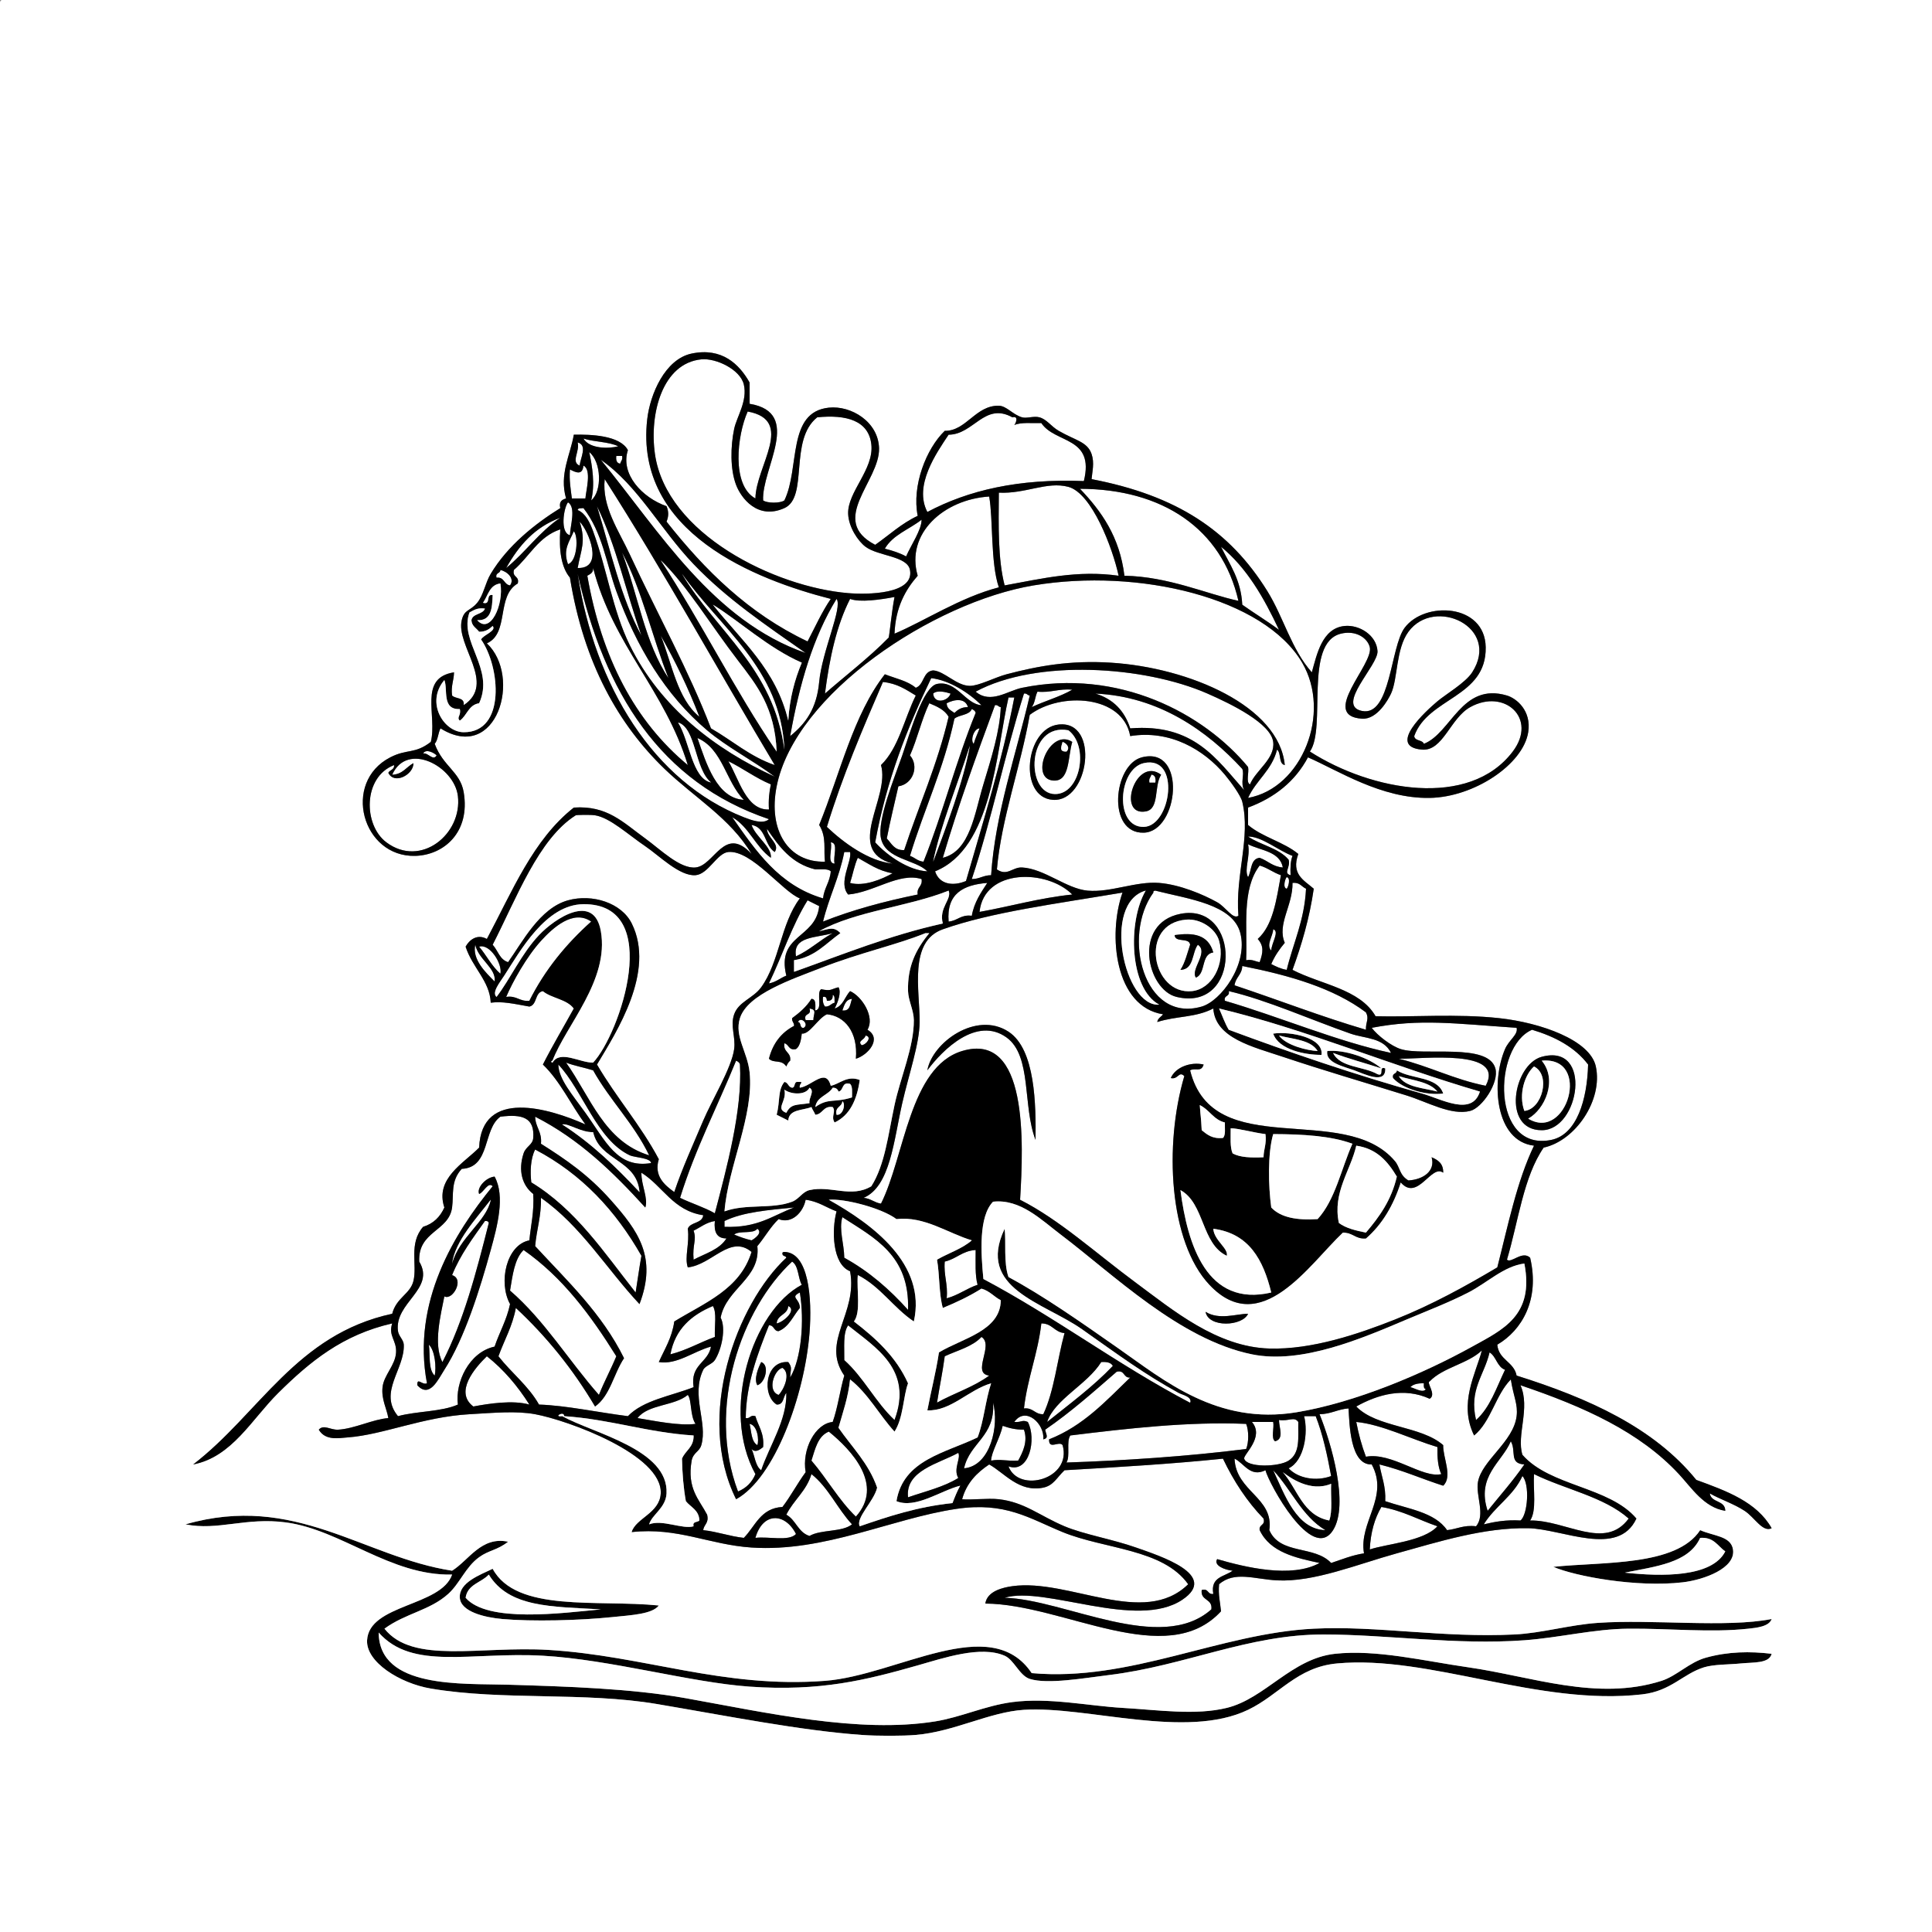 <?xml version="1.0" encoding="utf-8"?>
<!-- Generator: Adobe Illustrator 15.0.0, SVG Export Plug-In . SVG Version: 6.00 Build 0)  -->
<!DOCTYPE svg PUBLIC "-//W3C//DTD SVG 1.1//EN" "http://www.w3.org/Graphics/SVG/1.1/DTD/svg11.dtd">
<svg version="1.1" id="Layer_1"
	 xmlns="http://www.w3.org/2000/svg" xmlns:xlink="http://www.w3.org/1999/xlink" x="0px" y="0px" width="1000px" height="1000px"
	 viewBox="0 0 1000 1000" enable-background="new 0 0 1000 1000" xml:space="preserve">
<rect x="0" y="0" width="1000" height="1000" fill="#808080" stroke="none"/>
<g>
	<path fill-rule="evenodd" clip-rule="evenodd" fill="#FFFFFF" d="M423,216c15.024-1.519,26.619,1.646,28,14
		c1.451,12.975-12.45,24.665-12,36c0.274,6.919,5.151,14.122,9,17c6.596,4.932,21.642,4.726,23,12c2.364,12.665-22.123,12.822-32,12
		c-37.978-3.163-94.112-30.661-100-72c-2.989-20.986,3.908-47.004,24-49c7.59-0.754,20.16,5.25,22,13c2.019,8.504-3.691,16.763-5,23
		c-1.898,9.045-2.12,20.82,1,29c2.567,6.732,11.081,18.237,25,12C418.667,257.324,408.159,227.814,423,216z"/>
	<path fill-rule="evenodd" clip-rule="evenodd" fill="#FFFFFF" d="M391,258c-12.5-6.781-9.479-32.767-4-45
		C411.723,217.534,391.182,241.271,391,258z"/>
	<path fill-rule="evenodd" clip-rule="evenodd" fill="#FFFFFF" d="M525,220c3.462-1.539,9.116-0.884,14-1
		c7.203,10.708,27.722,6.843,22,30c-33.691-1.358-59.901,4.765-81,16c-7.146-13.617,4.59-30.377,11-40
		c12.934-0.027,18.607-16.988,33-9C527.492,215.105,525.708,219.262,525,220z"/>
	<path fill-rule="evenodd" clip-rule="evenodd" fill="#FFFFFF" d="M302,227c5.55,1.784,13.078,1.589,18,4
		C315.135,232.285,305.161,232.411,302,227z"/>
	<path fill-rule="evenodd" clip-rule="evenodd" fill="#FFFFFF" d="M299,229c5.195,1.427,1.504,7.821,1,12
		C295.375,239.06,300.212,233.69,299,229z"/>
	<path fill-rule="evenodd" clip-rule="evenodd" fill="#FFFFFF" d="M305,234c6.276,5.042,6.799,20.215,1,25
		C308.085,250.746,306.565,241.478,305,234z"/>
	<path fill-rule="evenodd" clip-rule="evenodd" fill="#FFFFFF" d="M319,236c1,0,2,0,3,0c0.423,2.09-0.686,2.648-1,4
		C319.241,239.759,318.721,238.279,319,236z"/>
	<path fill-rule="evenodd" clip-rule="evenodd" fill="#FFFFFF" d="M311,238c19.153,13.254,30.863,36.09,48,54
		c17.343,18.126,37.453,31.546,58,46C369.072,321.257,341.583,275.42,311,238z"/>
	<path fill-rule="evenodd" clip-rule="evenodd" fill="#FFFFFF" d="M302,241c4.388,2.134,1.288,12.986,1,17c-2.333,0-4.667,0-7,0
		c-0.58-4.753-1.445-9.221-1-15C298.102,244.578,301.465,246.177,302,241z"/>
	<path fill-rule="evenodd" clip-rule="evenodd" fill="#FFFFFF" d="M313,248c30.445,47.556,60.048,101.284,88,148
		c-12.917-4.417-21.962-12.705-33-19c-11.46-29.926-27.472-58.677-42-90C320.234,274.569,311.431,262.174,313,248z"/>
	<path fill-rule="evenodd" clip-rule="evenodd" fill="#FFFFFF" d="M579,298c-21.288-3.018-39.688,1.495-59,5
		c-3.51-13.49-3.145-30.856-3-48c13.846,0.707,24.876-5.991,36-3C565.107,255.256,575.838,283.417,579,298z"/>
	<path fill-rule="evenodd" clip-rule="evenodd" fill="#FFFFFF" d="M559,253c42.585,0.082,73.44,20.56,82,58
		c-16.451-3.551-36.112-12.553-59-13C579.544,277.79,570.069,264.597,559,253z"/>
	<path fill-rule="evenodd" clip-rule="evenodd" fill="#FFFFFF" d="M512,257c2.084,11.545,0.658,34.459,5,47
		c-20.114,5.239-38.5,17.474-54,24c0.519-13.481,5.486-22.514,12-30C468.637,276.211,488.465,258.488,512,257z"/>
	<path fill-rule="evenodd" clip-rule="evenodd" fill="#FFFFFF" d="M294,260c4.347,2.687,1.079,12.363,1,17
		C289.75,275.859,291.727,262.805,294,260z"/>
	<path fill-rule="evenodd" clip-rule="evenodd" fill="#FFFFFF" d="M309,262c9.891,20.109,15.165,44.835,23,67
		C321.411,309.589,316.034,284.967,309,262z"/>
	<path fill-rule="evenodd" clip-rule="evenodd" fill="#FFFFFF" d="M299,264c0.162-1.172,1.823-0.843,3-1
		c9.885,12.683,11.879,28.824,17,43c10.302,28.519,25.358,53.77,47,72c10.626,8.951,22.953,15.081,35,24
		c-30.692-14.045-59.101-35.702-75-68c-8.968-18.218-11.718-39.072-19-59C305.448,270.752,303.166,265.677,299,264z"/>
	<path fill-rule="evenodd" clip-rule="evenodd" fill="#FFFFFF" d="M290,268c-10.804,7.196-18.062,17.938-28,26
		C268.464,282.464,276.78,272.78,290,268z"/>
	<path fill-rule="evenodd" clip-rule="evenodd" fill="#FFFFFF" d="M477,269c0.098,5.113-5.485,13.17-8,19
		c-3.229-1.771-7.001-2.999-11-4C462.119,276.786,470.677,274.011,477,269z"/>
	<path fill-rule="evenodd" clip-rule="evenodd" fill="#FFFFFF" d="M300,270c4.476,4.394,12.971,24.403-1,24
		C300.624,284.84,303.456,280.248,300,270z"/>
	<path fill-rule="evenodd" clip-rule="evenodd" fill="#FFFFFF" d="M297,275c2.453,2.417,1.828,15.584-3,17
		C291.189,284.31,294.808,280.3,297,275z"/>
	<path fill-rule="evenodd" clip-rule="evenodd" fill="#FFFFFF" d="M632,283c13.396,10.938,22.223,26.443,30,43
		c-6.102-4.565-12.774-8.559-19-13C642.342,299.992,636.486,292.18,632,283z"/>
	<path fill-rule="evenodd" clip-rule="evenodd" fill="#FFFFFF" d="M322,286c10.273,19.393,15.573,43.761,24,65
		C334.012,333.321,330.061,307.606,322,286z"/>
	<path fill-rule="evenodd" clip-rule="evenodd" fill="#FFFFFF" d="M307,294c10.327,40.006,37.281,63.386,49,102
		c-27.353-22.647-44.564-55.436-52-98C305.464,297.13,307.169,296.503,307,294z"/>
	<path fill-rule="evenodd" clip-rule="evenodd" fill="#FFFFFF" d="M259,295c3.384,0.747,7.637,4.385,5,8
		c-3.248-0.419-2.881-4.453-7-4C256.271,296.271,258.987,296.987,259,295z"/>
	<path fill-rule="evenodd" clip-rule="evenodd" fill="#FFFFFF" d="M299,297c13.868,61.465,42.701,107.966,99,127
		c-3.05,2.854-9.481,0.378-13-1C338.295,404.709,307.824,355.067,299,297z"/>
	<path fill-rule="evenodd" clip-rule="evenodd" fill="#FFFFFF" d="M646,413c4.136-9.197,12.351-14.316,15-25
		c2.258,1.742,0.654,7.346,4,8c-2.934-30.52-49.398-50.432-90-53c-21.032-1.331-37.789,1.719-54,6c-5.936,1.567-14.346,6.028-19,6
		c-6.951-0.042-13.09-7.6-19-8c-5.459,0.541-4.548,7.452-9,9c-4.105-3.562-10.498-4.835-16-7c-16.378,20.955-23.156,51.51-34,78
		c4.014,6.419,2.191,12.892,3,19c-18.841,0.542-29.555-16.1-25-39c9.574-48.138,81.271-95.365,133-104
		c54.529-9.103,119.338,6.471,139,40C689.333,369.147,673.95,407.961,646,413z"/>
	<path fill-rule="evenodd" clip-rule="evenodd" fill="#FFFFFF" d="M463,309c-1.44,7.381-2.438,18.349-3,21
		c-9.854,10.148-24.152,21.178-33,29c2.333-18.334,6.011-35.322,13-49C445.143,311.93,455.582,310.403,463,309z"/>
	<path fill-rule="evenodd" clip-rule="evenodd" fill="#FFFFFF" d="M433,310c3.3,4.285-7.533,27.085-9,43
		c-1.301,14.112-7.227,21.702-15,28C413.764,354.097,420.917,329.584,433,310z"/>
	<path fill-rule="evenodd" clip-rule="evenodd" fill="#FFFFFF" d="M678,389c8.709-12.29-3.251-56.141,16-61
		c7.674-1.937,13.835,2.141,15,7c2.117,8.83-26.276,35.547-4,37c7.894,0.515,13.663-10.114,15-13c3.569-7.708,2.431-23.043,9-32
		c13.511-18.42,48.016-2.381,33,21c-3.479,5.416-13.721,11.385-18,15c-5.887,4.972-26.395,23.457-8,25
		c10.935,0.917,14.562-16.198,25-22c17.646-9.81,35.034,5.779,22,23C760.488,418.742,709.897,409.456,678,389z"/>
	<path fill-rule="evenodd" clip-rule="evenodd" fill="#FFFFFF" d="M342,329c7.501,13.166,14.251,27.082,20,42
		C350.593,361.74,347.889,343.777,342,329z"/>
	<path fill-rule="evenodd" clip-rule="evenodd" fill="#FFFFFF" d="M647,406c-2.27-1.064-0.381-6.286-1-9
		c-22.895-27.72-67.004-51.249-117-41c-7.464,1.53-16.216,8.571-24,2c31.41-16.964,87.163-13.398,120,1
		c12.479,5.471,32.773,15.433,34,25C660.124,392.767,649.961,398.649,647,406z"/>
	<path fill-rule="evenodd" clip-rule="evenodd" fill="#FFFFFF" d="M508,365c-8.323-0.498-12.936-13.059-23-11
		c-7.246,1.482-14.057,25.641-18,37c-3.855,11.106-13.132,33.61-11,43c2.492,10.974,17.794,10.791,24,17
		c-9.571-0.436-20.649-8.013-27-15c5.851-32.149,16.631-59.369,29-85C491.297,352.098,501.229,358.354,508,365z"/>
	<path fill-rule="evenodd" clip-rule="evenodd" fill="#FFFFFF" d="M474,360c-5.97,12.03-8.84,27.16-18,36
		c4.923,16.99-19.262,43.968,6,51c-12.391-1.28-25.286-10.711-34-19c8.126-26.541,18.549-50.784,29-75
		C464.304,353.696,469.024,356.976,474,360z"/>
	<path fill-rule="evenodd" clip-rule="evenodd" fill="#FFFFFF" d="M555,357c-6.353,3.647-14.188,5.812-21,9
		c1.714-1.953,1.737-5.596,3-8C544.025,358.692,547.975,356.308,555,357z"/>
	<path fill-rule="evenodd" clip-rule="evenodd" fill="#FFFFFF" d="M492,359c-1.136,3.933-8.482,5.724-9,0
		C485.089,357.029,489.641,358.236,492,359z"/>
	<path fill-rule="evenodd" clip-rule="evenodd" fill="#FFFFFF" d="M567,359c32.868,1.466,57.963,19.37,76,39
		c1.239,2.91-1.096,7.233,1,11c-14.305-16.029-26.038-34.628-59-32C582.071,367.929,576.211,361.79,567,359z"/>
	<path fill-rule="evenodd" clip-rule="evenodd" fill="#FFFFFF" d="M530,359c1.615-0.282,1.722,0.945,3,1
		c-6.949,30.102-17.949,61.314-20,93c-3.998,0.002-6.002,1.998-10,2C513.243,424.243,520.172,390.172,530,359z"/>
	<path fill-rule="evenodd" clip-rule="evenodd" fill="#FFFFFF" d="M522,361c1,0,2,0,3,0c-6.442,33.558-16.062,63.939-25,95
		c-6.998,2.921-13.866,1.638-16-5C513.664,439.021,515.49,389.579,522,361z"/>
	<path fill-rule="evenodd" clip-rule="evenodd" fill="#FFFFFF" d="M501,366c-3.36-0.027-5.29,1.377-7,3
		c-1.714-1.286-3.932-2.068-4-5C493.755,362.046,499.565,360.993,501,366z"/>
	<path fill-rule="evenodd" clip-rule="evenodd" fill="#FFFFFF" d="M585,381c20.681-3.35,38.172,7.041,49,20
		c3.128,3.744,8.221,10.771,9,14c4.451,18.431-3.705,38.007-2,59c-2.912,2.016-6.471-4.479-11-7c-7.232-4.027-19.304-9.143-30-10
		c-12.056-0.966-25.092,5.052-37,4c-11.012-0.973-22.507-11.419-34-12c-4.952-0.25-7.632,4.709-13,1
		c2.255-26.126,12.26-53.038,17-80C548.874,358.023,581.173,359.63,585,381z M545,414c18.75,1.268,24.394-41.223,3-39
		C530.502,376.818,526.88,412.774,545,414z M592,431c18.144-0.509,22.485-45.062-1-39C576.217,395.816,572.787,431.539,592,431z"/>
	<path fill-rule="evenodd" clip-rule="evenodd" fill="#FFFFFF" d="M481,364c4,1.667,7.946,3.387,10,7
		c-5.826,24.84-15.396,45.938-23,69c-5.22,0.221-6.518-3.482-9-6c1.771-9.229,3.987-18.013,6-27c7.703-1.162,10.797-10.552,6-16
		C474.799,382.466,477.028,372.362,481,364z"/>
	<path fill-rule="evenodd" clip-rule="evenodd" fill="#FFFFFF" d="M515,365c1.615-0.282,1.722,0.945,3,1
		c-0.453,12.318-4.849,26.305-9,40c-4.602,15.179-6.84,34.534-21,38C496.068,416.734,505.486,390.82,515,365z"/>
	<path fill-rule="evenodd" clip-rule="evenodd" fill="#FFFFFF" d="M503,367c0.891,0.443,1.788,0.878,2,2
		c-10.074,24.593-17.072,52.261-27,77c-3.073-0.26-4.497-2.169-7-3c7.287-24.046,17.504-45.163,23-71
		C496.506,369.839,501.649,370.316,503,367z"/>
	<path fill-rule="evenodd" clip-rule="evenodd" d="M548,375c21.394-2.223,15.75,40.268-3,39C526.88,412.774,530.502,376.818,548,375
		z M546,411c13.313,0.207,17.824-24.854,7-33C531.407,373.919,530.614,410.761,546,411z"/>
	<path fill-rule="evenodd" clip-rule="evenodd" fill="#FFFFFF" d="M507,377c-0.976,2.691-2.205,5.128-3,8
		C502.113,383.37,504.025,377.083,507,377z"/>
	<path fill-rule="evenodd" clip-rule="evenodd" fill="#FFFFFF" d="M553,378c10.824,8.146,6.313,33.207-7,33
		C530.614,410.761,531.407,373.919,553,378z M545,404c8.871,0.86,7.636-12.108,10-20C543.436,376.498,532.626,402.8,545,404z"/>
	<path fill-rule="evenodd" clip-rule="evenodd" fill="#FFFFFF" d="M361,382c13.058,5.609,14.695,22.638,24,32
		C371.106,413.223,365.599,395.404,361,382z"/>
	<path fill-rule="evenodd" clip-rule="evenodd" d="M555,384c-2.364,7.892-1.129,20.86-10,20C532.626,402.8,543.436,376.498,555,384z
		 M552,389c2.083-1.991,0.032-4.271-2-5C549.354,386.436,547.98,389.144,552,389z"/>
	<path fill-rule="evenodd" clip-rule="evenodd" fill="#FFFFFF" d="M550,384c2.032,0.729,4.083,3.009,2,5
		C547.98,389.144,549.354,386.436,550,384z"/>
	<path fill-rule="evenodd" clip-rule="evenodd" fill="#FFFFFF" d="M219,390c1.548-2.753,6.002-0.097,7,1
		C224.092,394.113,221.658,389.437,219,390z"/>
	<path fill-rule="evenodd" clip-rule="evenodd" d="M591,392c23.485-6.062,19.144,38.491,1,39
		C572.787,431.539,576.217,395.816,591,392z M592,428c14.186-0.29,19.398-37.368,0-33C578.709,397.993,576.696,428.313,592,428z"/>
	<path fill-rule="evenodd" clip-rule="evenodd" fill="#FFFFFF" d="M201,400c2.986,6.328,13.126,0.965,13-5
		c-3.694,1.973-5.54,5.794-11,6c7.733-17.397,32.15-4.326,34,11c2.369,19.63-19.126,37.363-37,24c-12.046-9.007-12.175-33.811,4-40
		C204.172,398.506,201.761,398.428,201,400z"/>
	<path fill-rule="evenodd" clip-rule="evenodd" fill="#FFFFFF" d="M377,394c7.612,3.721,14.013,8.654,22,12
		c-0.842,3.825-1.306,8.027-1,13C386.178,419.417,382.516,403.203,377,394z"/>
	<path fill-rule="evenodd" clip-rule="evenodd" fill="#FFFFFF" d="M592,395c19.398-4.368,14.186,32.71,0,33
		C576.696,428.313,578.709,397.993,592,395z M593,420c7.308-1.235,4.178-13.131,8-19C587.849,391.174,577.806,422.569,593,420z"/>
	<path fill-rule="evenodd" clip-rule="evenodd" d="M601,401c-3.822,5.869-0.692,17.765-8,19
		C577.806,422.569,587.849,391.174,601,401z M595,405c1,0,2,0,3,0c0.279-2.279-0.241-3.759-2-4
		C595.686,402.352,594.576,402.91,595,405z"/>
	<path fill-rule="evenodd" clip-rule="evenodd" fill="#FFFFFF" d="M596,401c1.759,0.241,2.279,1.721,2,4c-1,0-2,0-3,0
		C594.576,402.91,595.686,402.352,596,401z"/>
	<path fill-rule="evenodd" clip-rule="evenodd" fill="#FFFFFF" d="M414,465c-9.902,13.059-10.584,33.039-20,46
		c-4.187,5.763-11.673,7.413-14,14c-2.134,6.04,0.851,11.641,0,18c-1.304,9.744-11.719,26.874-16,37
		c-5.344,12.643-10.9,24.766-15,37c-5.125-3.644-10.636-8.437-8-17c-9.376-17.624-22.047-31.952-32-49
		c10.125-16.95,30.363-48.074,18-73c-5.307-10.7-20.364-15.482-33-12c-14.581,4.018-23.582,21.587-31,32
		c-4.393-1.274-5.269-6.065-8-9c12.161-23.708,23.722-54.901,43-67c0.372-0.233,7.646-0.373,10,0c7.769,1.229,17.223,10.082,26,16
		c7.152,4.823,17.772,15.635,26,15c6.688-0.516,11.09-11.456,17-12C388.954,439.899,405.267,461.683,414,465z"/>
	<path fill-rule="evenodd" clip-rule="evenodd" fill="#FFFFFF" d="M379,423c8.737,4.93,12.023,15.31,20,21
		c0.61-5.626-7.876-10.778-10-17c7.534,1.133,6.651,10.682,12,14c2.9-4.274-3.968-7.335-4-12c6.182,9.151,12.645,18.022,25,21
		c2.88,0.12,6.546-0.546,8,1c-0.423,5.577-3.423,8.577-4,14C403.09,458.243,391.252,440.414,379,423z"/>
	<path fill-rule="evenodd" clip-rule="evenodd" fill="#FFFFFF" d="M646,433c7.108-0.097,15.477,7.182,23,10
		c-1.035,2.631-1.196,6.137-1,10c-4.017-1.052,0.132-4.063-1-8C662.009,438.991,652.558,437.442,646,433z"/>
	<path fill-rule="evenodd" clip-rule="evenodd" fill="#FFFFFF" d="M430,436c4.211,0.122,0.993,7.674,2,11
		C427.789,446.878,431.007,439.326,430,436z"/>
	<path fill-rule="evenodd" clip-rule="evenodd" fill="#FFFFFF" d="M646,437c6.668,3.333,16.382,3.618,18,12
		c-5.289-0.378-7.811-3.523-12-5c-4.838,0.495-4.082,6.585-6,10C643.791,450.088,647.311,443.338,646,437z"/>
	<path fill-rule="evenodd" clip-rule="evenodd" fill="#FFFFFF" d="M437,441c1,0,2,0,3,0c1.086,4.733-6.311,15.945-1,22
		c13.327-1.114,26.4-11.657,38-8c0.646,3.979-2.646,4.021-2,8c-17.445,3.555-33.973,8.027-49,14
		C429.057,464.391,434.451,454.118,437,441z"/>
	<path fill-rule="evenodd" clip-rule="evenodd" fill="#FFFFFF" d="M444,444c5.609,3.057,10.577,6.757,18,8
		c-5.425,3.047-14.784,7.027-22,5C441.399,452.733,442.21,447.876,444,444z"/>
	<path fill-rule="evenodd" clip-rule="evenodd" fill="#FFFFFF" d="M663,453c-2.328,12.672-4.056,25.945-12,33
		c3.191,3.603,2.841,6.899,1,12c-2.348-0.319-3.754-1.58-7-1c0.709-17.019-2.435-36.654,7-49
		C656.152,449.182,659.004,451.662,663,453z"/>
	<path fill-rule="evenodd" clip-rule="evenodd" fill="#FFFFFF" d="M555,463c-17.197,1.803-31.877,6.123-48,9
		C509.413,449.292,542.036,449.899,555,463z"/>
	<path fill-rule="evenodd" clip-rule="evenodd" fill="#FFFFFF" d="M666,454c2.226,0.42,0.783,5.306,0,6
		C663.774,459.58,665.217,454.694,666,454z"/>
	<path fill-rule="evenodd" clip-rule="evenodd" fill="#FFFFFF" d="M511,457c-3.259,5.075-6.751,9.916-8,17
		c-5.733-0.733-7.369,2.631-12,3C489.826,462.493,498.65,457.984,511,457z"/>
	<path fill-rule="evenodd" clip-rule="evenodd" fill="#FFFFFF" d="M669,457c3.775-0.442,4.694,1.972,7,3
		c-0.828,16.505-6.622,28.045-10,42c-3.143-0.524-5.579-1.754-8-3c1.793-4.208,4.256-7.744,7-11
		C660.864,478.451,669.196,468.766,669,457z"/>
	<path fill-rule="evenodd" clip-rule="evenodd" fill="#FFFFFF" d="M597,462c-0.184-0.851,0.39-0.943,1-1
		c17.025,4.339,40.173,7.009,44,22c4.116,16.125-10.014,35.097-20,38C591.896,529.753,580.612,484.454,597,462z M609,516
		c33.707,8.082,33.336-49.135,2-43C586.066,477.882,593.546,512.295,609,516z"/>
	<path fill-rule="evenodd" clip-rule="evenodd" fill="#FFFFFF" d="M581,462c-7.704,21.919-3.956,59.104,21,63
		c-0.997,1.336-2.703,1.964-3,4c10.062-3.234,19.635-2.158,29-7c1.064,15.343,20.381,19.775,36,25c21.611,7.229,41.078,12.868,64,20
		c10.919,3.397,23.136,10.541,33,8c6.161-1.587,15.032-14.66,13-22c-3.709-13.396-37.164-6.221-49-10
		c-4.889-1.562-11.96-6.957-15-11c25.094-4.82,43.04-2.167,75,0c0.9,3.523-3.975,6.254-6,11c-7.341,17.199-5.106,47.647,15,50
		c-8.876,18.457-13.433,41.234-19,63c-16.013,9.494-33.81,19.397-53,27c-18.825,7.458-42.929,15.648-65,15
		c-27.164-0.798-49.992-19.942-69-34c-21.178-15.661-39.571-32.644-60-43c1.771-29.613,4.219-87.326-30-77
		c-27.296,8.237-29.753,54.719-42,79c-3.467-0.533-5.325-2.676-9-3c13.818-5.829,15.652-29.989,20-49
		c3.448-15.077,8.931-30.752,9-42c0.101-16.404-5.804-41.705,12-48C513.25,472.073,546.146,467.905,581,462z M522,534
		c-16.739-10.932-39.565,5.711-42,20c7.96-10.76,25.582-28.124,41-17c13.206,9.528,8.232,35.664,15,53
		C536.187,572.154,536.014,543.151,522,534z M606,558c3.872,0.947,4.118-3.897,7-1c-10.506,35.499-7.966,85.733,13,108
		c26.592,28.241,51.656-10.672,69-27c5.232-0.232,6.508,3.492,12,3c8.38-7.287,14.197-17.136,18-29c8.788,10.154,15.862-9.715,22-5
		c0.114-4.78-2.718-6.616-6-8c2.061,7.172-4.354,11.529-12,12c-4.718-2.715-4.303-6.812-7-10c-26.363-31.171-94.169,0.944-106-47
		c2.742-1.508,5.739,1.216,7-3C616.345,549.456,608.442,552.326,606,558z M646,680c-6.068,0.026-14.899,3.416-22-1
		C625.483,687.346,643.108,686.542,646,680z"/>
	<path fill-rule="evenodd" clip-rule="evenodd" fill="#FFFFFF" d="M424,469c-1.725,16.996-22.242,14.494-17,36
		c-3.145,1.188-5.291,3.376-9,4c6.838-14.162,11.932-30.068,20-43C420.043,466.957,421.957,468.043,424,469z"/>
	<path fill-rule="evenodd" clip-rule="evenodd" d="M611,473c31.336-6.135,31.707,51.082-2,43
		C593.546,512.295,586.066,477.882,611,473z M617,513c10.26-1.096,17.357-13.891,14-26c-1.785-6.438-9.695-11.611-17-11
		C589.206,478.074,596.266,515.213,617,513z"/>
	<path fill-rule="evenodd" clip-rule="evenodd" fill="#FFFFFF" d="M306,477c-12.834,11.5-23.866,24.801-32,41
		c-5.17,0.504-6.501-2.832-12-2c3.253-7.672,10.49-20.72,18-29C286.062,480.315,296.723,470.492,306,477z"/>
	<path fill-rule="evenodd" clip-rule="evenodd" fill="#FFFFFF" d="M614,476c7.305-0.611,15.215,4.562,17,11
		c3.357,12.109-3.74,24.904-14,26C596.266,515.213,589.206,478.074,614,476z M608,484c0.197,4.136,7.603,1.064,8,5
		c-1.49,4.51-2.627,9.373-5,13c7.115-0.218,5.826-8.84,9-13c5.817,3.896-3.994,12.794-1,17c5.285-2.049,2.497-12.17,9-13
		C625.359,483.608,617.576,482.633,608,484z"/>
	<path fill-rule="evenodd" clip-rule="evenodd" fill="#FFFFFF" d="M659,481c3.485,0.965-0.97,7.33-1,11
		C655.171,489.104,658.961,484.344,659,481z"/>
	<path fill-rule="evenodd" clip-rule="evenodd" fill="#FFFFFF" d="M431,483c-6.699,3.634-11.89,8.777-19,12
		C410.191,484.511,422.415,485.545,431,483z"/>
	<path fill-rule="evenodd" clip-rule="evenodd" d="M628,493c-6.503,0.83-3.715,10.951-9,13c-2.994-4.206,6.817-13.104,1-17
		c-3.174,4.16-1.885,12.782-9,13c2.373-3.627,3.51-8.49,5-13c-0.397-3.936-7.803-0.864-8-5C617.576,482.633,625.359,483.608,628,493
		z"/>
	<path fill-rule="evenodd" clip-rule="evenodd" fill="#FFFFFF" d="M246,489c1.527,7.595,11.009,12.159,10,19
		C251.441,503.437,244.26,496.573,246,489z"/>
	<path fill-rule="evenodd" clip-rule="evenodd" fill="#FFFFFF" d="M248,490c5.547-1.726,12.161,8.972,11,14
		C254.537,500.13,251.813,494.521,248,490z"/>
	<path fill-rule="evenodd" clip-rule="evenodd" fill="#FFFFFF" d="M707,533c-23.732-7.001-43.799-14.911-68-23
		c0.502-4.165,3.848-5.485,4-10c24.492,4.841,47.247,11.42,64,24C708.818,527.414,706.865,528.805,707,533z"/>
	<path fill-rule="evenodd" clip-rule="evenodd" fill="#FFFFFF" d="M720,545c-27.786-5.893-57.371-18.619-86-27
		c-0.745-3.078,2.745-1.922,2-5c19.524,4.521,42.882,14.991,63,22C706.609,537.65,716.025,536.944,720,545z"/>
	<path fill-rule="evenodd" clip-rule="evenodd" fill="#FFFFFF" d="M431,515c1.357,0.31,0.83,2.504,1,4c-1.904,0.429-2.512,2.154-5,2
		c-0.839-1.161-1.319-2.681-1-5c1.701-0.368,1.887,0.78,2,2C430.182,518.182,431.182,517.182,431,515z"/>
	<path fill-rule="evenodd" clip-rule="evenodd" fill="#FFFFFF" d="M441,517c-1.037,2.63-0.808,6.525-5,6
		C437.012,520.345,437.644,517.311,441,517z"/>
	<path fill-rule="evenodd" clip-rule="evenodd" fill="#FFFFFF" d="M419,522c4.097,0.612,2.003,2.747,2,6c-1.333,0-2.667,0-4,0
		C415.708,524.042,420.292,525.958,419,522z"/>
	<path fill-rule="evenodd" clip-rule="evenodd" fill="#FFFFFF" d="M413,529c1.568-3.183,6.002,1.252,3,3
		C413.694,532.306,414.889,529.111,413,529z"/>
	<path fill-rule="evenodd" clip-rule="evenodd" d="M536,590c-6.768-17.336-1.794-43.472-15-53c-15.418-11.124-33.04,6.24-41,17
		c2.435-14.289,25.261-30.932,42-20C536.014,543.151,536.187,572.154,536,590z"/>
	<path fill-rule="evenodd" clip-rule="evenodd" fill="#FFFFFF" d="M822,551c-0.458,18.082-5.804,36.254-19,39
		c-31.105,6.474-30.464-48.242-10-57C805.054,536.613,815.233,542.101,822,551z M798,585c19.712,0,26.515-45.195,0-38
		C783.308,550.987,777.17,585,798,585z"/>
	<path fill-rule="evenodd" clip-rule="evenodd" d="M684,546c-8.175,0.062-22.077-2.507-25-11
		C667.963,533.673,685.245,537.071,684,546z M682,544c-3.516-5.817-12.602-6.065-20-8C665.681,541.116,676.702,543.788,682,544z"/>
	<path fill-rule="evenodd" clip-rule="evenodd" fill="#FFFFFF" d="M448,536c3.532,0.566,0.509,4.704-2,5
		C443.584,538.677,447.562,538.323,448,536z"/>
	<path fill-rule="evenodd" clip-rule="evenodd" fill="#FFFFFF" d="M662,536c7.398,1.935,16.484,2.183,20,8
		C676.702,543.788,665.681,541.116,662,536z"/>
	<path fill-rule="evenodd" clip-rule="evenodd" d="M715,553c-8.292-2.708-16.996-5.004-25-8c3.667,7.666,15.807,6.859,23,11
		c3.804,1.47,0.196-4.47,4-3c0.453,8.691-11.218,2.713-16,1c-5.736-2.055-15.077-3.946-14-10
		C696.237,543.203,708.69,547.564,715,553z"/>
	<path fill-rule="evenodd" clip-rule="evenodd" d="M798,547c26.515-7.195,19.712,38,0,38C777.17,585,783.308,550.987,798,547z
		 M791,579c20.099,12.266,33.029-32.384,7-30C806.357,559.061,799.608,574.283,791,579z M794,552c-4.696,4.1-8.177,14.313-5,23
		C798.204,574.17,802.885,556.421,794,552z"/>
	<path fill-rule="evenodd" clip-rule="evenodd" fill="#FFFFFF" d="M724,548c12.022,0.205,55.354-5.4,45,14
		C752.595,558.738,739.796,551.871,724,548z"/>
	<path fill-rule="evenodd" clip-rule="evenodd" fill="#FFFFFF" d="M381,549c0.89,0.443,1.789,0.878,2,2
		c1.318,23.672-7.003,54.072-13,77c-5.518-3.149-12.175-5.158-18-8C359.892,594.559,371.374,572.707,381,549z"/>
	<path fill-rule="evenodd" clip-rule="evenodd" fill="#FFFFFF" d="M798,549c26.029-2.384,13.099,42.266-7,30
		C799.608,574.283,806.357,559.061,798,549z"/>
	<path fill-rule="evenodd" clip-rule="evenodd" fill="#FFFFFF" d="M293,550c4.317,1.683,9.436,2.564,14,4
		c8.728,15.605,21.11,27.557,29,44C312.779,590.887,305.596,567.737,293,550z"/>
	<path fill-rule="evenodd" clip-rule="evenodd" d="M623,551c-1.261,4.216-4.258,1.492-7,3c11.831,47.944,79.637,15.829,106,47
		c2.697,3.188,2.282,7.285,7,10c7.646-0.471,14.061-4.828,12-12c3.282,1.384,6.114,3.22,6,8c-6.138-4.715-13.212,15.154-22,5
		c-3.803,11.864-9.62,21.713-18,29c-5.492,0.492-6.768-3.232-12-3c-17.344,16.328-42.408,55.241-69,27
		c-20.966-22.267-23.506-72.501-13-108c-2.882-2.897-3.128,1.947-7,1C608.442,552.326,616.345,549.456,623,551z M622,585
		c2.791,2.209,5.424,4.576,11,4c1.546-1.454,0.881-5.119,1-8c-5.913-1.421-8.009-6.658-13-9C621.499,579.114,621.599,577.26,622,585
		z M637,584c0.055,4.612-0.443,9.776,1,13c3.867,2.133,9.715,2.285,16,2c0.074-4.26,1.673-6.994,1-12
		C649.13,586.323,640.392,583.9,637,584z M659,587c-2.894,9.996-2.529,26.692-1,38c4.829,5.171,13.273,6.727,24,6
		c9.096-9.904,12.16-25.84,18-39C688.793,587.874,674.271,587.062,659,587z M702,593c-2.895,12.818-12.38,24.224-9,40
		c3.601,2.733,8.737,3.929,14,5c6.896-8.104,13.203-16.797,16-29C718.361,601.306,712.781,594.553,702,593z M658,669
		c-4.149-16.851-11.427-30.573-30-33c0.355,5.996,7.897,10.078,7,14c-13.212-6.121-11.473-27.194-24-34
		C614.669,644.444,624.758,676.756,658,669z"/>
	<path fill-rule="evenodd" clip-rule="evenodd" fill="#FFFFFF" d="M289,551c12.667,13.425,19.884,38.914,37,47
		c2.339,1.105,10.807,1.298,11,4c-17.598,2.926-23.558-11.468-34-26C296.307,566.685,289.077,558.442,289,551z"/>
	<path fill-rule="evenodd" clip-rule="evenodd" fill="#FFFFFF" d="M789,575c-3.177-8.687,0.304-18.9,5-23
		C802.885,556.421,798.204,574.17,789,575z"/>
	<path fill-rule="evenodd" clip-rule="evenodd" d="M723,554c7.3,4.7,21.011,2.989,24,12c-8.635,1.177-20.916-2.325-26-8
		C720.271,555.271,722.987,555.987,723,554z M744,565c-4.134-5.2-12.93-5.737-20-8C727.516,562.817,736.602,563.065,744,565z"/>
	<path fill-rule="evenodd" clip-rule="evenodd" d="M430,562c4.476-0.826,8.45-5.563,15-3c-1.447,10.22-5.075,18.258-13,22
		c-2.09-3.143,0.909-5.579-1-8c-5.04-0.707-4.979,3.688-9,4c-0.521-1.479-1.479-2.521-2-4c-4.485,1.849-11.644,1.022-12,7
		c-2.043-0.957-3.957-2.043-6-3c1.871-7.237,0.485-12.682,4-17c2.039,0.294,1.961,2.706,4,3c1.889-0.111,0.694-3.306,3-3
		c3.834-0.182,0.363,0.818,1,3C420.275,562.107,427.45,552.393,430,562z M422,573c6.911-4.891,9.816-2.026,19-5
		c-0.01-2.656,0.378-5.711-1-7c-4.561-1.228-3.16,3.507-6,4c-0.41-1.257-1.29-2.044-3-2C428.643,566.976,422.812,567.479,422,573z
		 M406,564c1.438,6.121-4.949,9.819,1,12c2.48-4.877,5.204-3.913,12-5c-0.578-2.672,2.958-6.248,0-8
		C416.958,567.059,409.326,566.508,406,564z M433,577c3.263,0.529,4.946-5.631,3-7C435.806,573.139,432.044,572.711,433,577z"/>
	<path fill-rule="evenodd" clip-rule="evenodd" fill="#FFFFFF" d="M724,557c7.07,2.263,15.866,2.8,20,8
		C736.602,563.065,727.516,562.817,724,557z"/>
	<path fill-rule="evenodd" clip-rule="evenodd" fill="#FFFFFF" d="M419,563c2.958,1.752-0.578,5.328,0,8
		c-6.796,1.087-9.52,0.123-12,5c-5.949-2.181,0.438-5.879-1-12C409.326,566.508,416.958,567.059,419,563z"/>
	<path fill-rule="evenodd" clip-rule="evenodd" fill="#FFFFFF" d="M436,570c1.946,1.369,0.263,7.529-3,7
		C432.044,572.711,435.806,573.139,436,570z"/>
	<path fill-rule="evenodd" clip-rule="evenodd" fill="#FFFFFF" d="M621,572c4.991,2.342,7.087,7.579,13,9
		c-0.119,2.881,0.546,6.546-1,8c-5.576,0.576-8.209-1.791-11-4C621.599,577.26,621.499,579.114,621,572z"/>
	<path fill-rule="evenodd" clip-rule="evenodd" fill="#FFFFFF" d="M274,642c-11.911,2.311-16.186,21.778-10,33
		c-1.732,8.268-5.483,14.517-8,22c-13.228,2.847-20.521,18.625-19,30c-8.547,3.786-21.303,3.363-31,6
		c-10.272-12.362,3.517-24.275,3-37c-0.102-2.498-2.644-4.412-3-7c-2.038-14.806,19.542-21.702,11-36
		c-0.77-15.835,15.346-15.567,17-28c0.917-6.894-0.858-13.636,5-20c14.977-0.689,10.833-20.501,20-27
		c11.613-1.488,17.755,0.621,17,11c-0.265,3.644-3.801,4.342-5,8c-2.896,8.837-0.755,16.545,5,21
		C276.553,627.22,274.754,634.087,274,642z M248,618c2.304-0.753,4.696-6.561,7-4c-19.75,24.133-41.959,59.948-34,102
		c-2.551,1.095-5.145-3.416-5,1c6.348,6.977,10.799-3.022,14-8c10.528-16.372,18.518-42.09,24-62c3.312-12.028,7.631-27.804,2-38
		C251.412,609.439,246.599,614.896,248,618z"/>
	<path fill-rule="evenodd" clip-rule="evenodd" fill="#FFFFFF" d="M277,578c22.979,11.688,40.476,28.857,57,47
		c1.652-4.637-2.142-11.626-2-18c11.103,6.897,16.343,19.657,32,22c-0.563,4.437-6.643,3.357-8,7c1.027,7.614-1.806,14.704,0,20
		c12.533-1.333,21.929-17.217,33-8c-5.918,19.416-24.308,26.358-40,36c-1.177,8.49-5.019,14.314-8,21c9.353,1.567,18.216-5.696,27-8
		c-1.509,8.491-10.836,9.164-9,21c-11.729,4.604-25.991,6.676-34,15c-15.543-1.949-31.953-5.538-46-6
		c-5.547-9.786-14.288-16.379-21-25c2.99-8.344,7.241-15.426,9-25c15.897,14.77,29.61,31.723,41,51c7.817-5.516,9.647-17.02,15-25
		c-11.463-23.204-29.359-39.975-46-58c0.72-8.613,3.227-15.44,3-25c20.796,14.538,33.917,36.749,51,55
		c9.242-24.283-0.622-37.847-15-54c-11.545-12.971-23.189-20.904-36-29C280.622,585.711,277.127,583.54,277,578z"/>
	<path fill-rule="evenodd" clip-rule="evenodd" fill="#FFFFFF" d="M655,587c0.673,5.006-0.926,7.74-1,12
		c-6.285,0.285-12.133,0.133-16-2c-1.443-3.224-0.945-8.388-1-13C640.392,583.9,649.13,586.323,655,587z"/>
	<path fill-rule="evenodd" clip-rule="evenodd" fill="#FFFFFF" d="M700,592c-5.84,13.16-8.904,29.096-18,39
		c-10.727,0.727-19.171-0.829-24-6c-1.529-11.308-1.894-28.004,1-38C674.271,587.062,688.793,587.874,700,592z"/>
	<path fill-rule="evenodd" clip-rule="evenodd" fill="#FFFFFF" d="M723,609c-2.797,12.203-9.104,20.896-16,29
		c-5.263-1.071-10.399-2.267-14-5c-3.38-15.776,6.105-27.182,9-40C712.781,594.553,718.361,601.306,723,609z"/>
	<path fill-rule="evenodd" clip-rule="evenodd" fill="#FFFFFF" d="M277,595c24.058,12.608,41.708,31.626,55,55
		c-1.125,6.208-1.989,12.678-3,19c-16.321-20.68-30.985-43.016-54-57C274.389,606.679,274.523,599.781,277,595z"/>
	<path fill-rule="evenodd" clip-rule="evenodd" fill="#FFFFFF" d="M611,616c12.527,6.806,10.788,27.879,24,34
		c0.897-3.922-6.645-8.004-7-14c18.573,2.427,25.851,16.149,30,33C624.758,676.756,614.669,644.444,611,616z"/>
	<path fill-rule="evenodd" clip-rule="evenodd" fill="#FFFFFF" d="M417,621c6.525,0.809,10.639,4.027,16,6
		c-2.593,9.518-2.265,27.364,7,31c4.113,22.142-15.328,36.286-3,54c-2.259,7.74-3.361,16.64-6,24c-9.002,0.842-16.044,14.111-14,26
		c-4.248,5.752-7.667,12.333-12,18c-11.382,0.618-14.041,9.959-20,16c-7.504-0.83-13.496-3.17-21-4c0.306-3.027,3.094-3.572,2-8
		c-4.114-7.886-10.525-13.475-8-28c0.848-4.24,3.995-4.538,5-8c3.411-11.753-5.463-25.629,1-39c1.01-2.089,4.688-2.961,6-5
		c3.556-5.526,5.88-16.535,3-22c2.963-15.137,20.832-20.366,19-37c3.814-4.52,6.735-9.931,11-14
		C409.963,633.731,415.792,627.295,417,621z M419,690c1.451-18.196-0.462-41.777-13-42c-0.61,0.057-1.184,0.149-1,1
		c0.012,1.322,1.753,0.914,2,2c-25.636,23.808-47.319,81.944-26,125C400.887,765.159,416.416,722.406,419,690z"/>
	<path fill-rule="evenodd" clip-rule="evenodd" fill="#FFFFFF" d="M411,625c-11.163,4.161-18.754,10.674-36,10c0-1,0-2,0-3
		C384.638,627.305,397.95,626.283,411,625z"/>
	<path fill-rule="evenodd" clip-rule="evenodd" fill="#FFFFFF" d="M436,630c16.575,10.759,34.966,19.701,34,48
		c-9.462-10.538-20.103-19.896-33-27C436.889,643.552,434.122,636.486,436,630z"/>
	<path fill-rule="evenodd" clip-rule="evenodd" fill="#FFFFFF" d="M251,632c1.163-0.163,1.779,0.221,2,1
		c-6.45,25.551-13.094,50.906-24,72c-4.917-9.133-0.728-24.998,1-34c4.224,2.336,10.615-8.94,4-11
		C238.311,649.311,244.783,640.783,251,632z"/>
	<path fill-rule="evenodd" clip-rule="evenodd" fill="#FFFFFF" d="M370,632c-0.559,5.559,0.953,9.047,6,9
		c-3.548,5.785-10.897,7.77-17,11c-0.699-7.974,1.737-10.047,0-15C362.593,635.26,365.42,632.754,370,632z"/>
	<path fill-rule="evenodd" clip-rule="evenodd" fill="#FFFFFF" d="M392,636c2.964,2.07-1.426,5.162-3,6c-3.25-0.75-6.189-1.811-9-3
		C382.77,636.77,389.882,638.883,392,636z"/>
	<path fill-rule="evenodd" clip-rule="evenodd" fill="#FFFFFF" d="M319,702c-2.825,6.842-6.249,13.084-9,20
		c-15.628-17.705-28.117-38.55-46-54c1.339-7.994,2.291-16.376,7-21C291.23,661.104,305.806,680.86,319,702z"/>
	<path fill-rule="evenodd" clip-rule="evenodd" fill="#FFFFFF" d="M505,647c0.025,6.309-0.396,13.062,1,18
		c-5.737,1.93-9.947,5.386-16,7c0.743-7.409-1.618-11.716-1-19C494.998,651.665,498.072,647.405,505,647z"/>
	<path fill-rule="evenodd" clip-rule="evenodd" fill="#FFFFFF" d="M410,653c3.444,2.223,2.948,8.385,5,12
		c-25.796,13.755-42.105,65.142-24,98c-1.758,4.242-4.758,7.242-9,9C365.545,728.346,383.837,677.273,410,653z"/>
	<path fill-rule="evenodd" clip-rule="evenodd" fill="#FFFFFF" d="M414,669c2.424,14.763,0.826,34.156-5,44
		c0.179-4.51,1.225-4.993-1-8c-12.013-0.852-13.789,17.083-6,22c3.824,0.157,3.25-4.084,5-6c0.352,14.023-8.711,27.285-13,40
		c-3.123-2.211-3.245-7.422-5-11c2.103,2.195,4.446,0.207,6-1c0.643-7.31-2.536-10.798-4-16c-2.826-0.826-2.591,1.409-5,1
		c0.082-17.307,6.189-33.511,12-48c2.827-0.16,2.329,3.004,5,3c5.443-2.224,7.48-7.854,11-12
		C414.016,672.04,408.678,671.649,414,669z M392,717c4.233-1.317,6.439-10.485,2-12C392.497,707.91,390.061,713.821,392,717z"/>
	<path fill-rule="evenodd" clip-rule="evenodd" fill="#FFFFFF" d="M370,692c-7.83,2.837-14.483,6.85-23,9
		c2.474-13.192,10.965-20.368,22-25C371.093,679.494,369.781,685.902,370,692z"/>
	<path fill-rule="evenodd" clip-rule="evenodd" fill="#FFFFFF" d="M408,676c4.641,2.096-2.587,8.415-6,9
		C402.327,680.327,407.673,680.673,408,676z"/>
	<path fill-rule="evenodd" clip-rule="evenodd" d="M624,679c7.101,4.416,15.932,1.026,22,1C643.108,686.542,625.483,687.346,624,679
		z"/>
	<path fill-rule="evenodd" clip-rule="evenodd" fill="#FFFFFF" d="M539,685c5.698-0.032,6.741,4.592,12,5
		c-3.812,13.854-5.325,30.008-11,42c-4.452,0.118-5.166-3.501-10-3C531.844,713.177,537.165,700.832,539,685z"/>
	<path fill-rule="evenodd" clip-rule="evenodd" fill="#FFFFFF" d="M439,686c13.895,11.239,33.87,22.705,24,49
		c-9.831-9.169-15.963-22.037-26-31C437.111,697.444,436.224,689.891,439,686z"/>
	<path fill-rule="evenodd" clip-rule="evenodd" fill="#FFFFFF" d="M512,712c-7.82,5.846-18.217,9.116-27,14
		c1.274-8.059,2.896-15.771,4-24c6.594-3.073,14.371-4.962,19-10C514.741,696.125,502.614,710.848,512,712z"/>
	<path fill-rule="evenodd" clip-rule="evenodd" fill="#FFFFFF" d="M222,696c3.197,3.105,3.911,11.862,3,16
		C221.645,709.021,222.702,701.632,222,696z"/>
	<path fill-rule="evenodd" clip-rule="evenodd" fill="#FFFFFF" d="M767,699c-3.069,11.93-12.197,27.331-4,44
		c8.78-7.22,11.055-20.946,19-29c1.409,9.024,3.765,12.877,3,19c-1.667,13.35-17.895,22.761-20,34c-1.307,6.976,4.03,17.076-1,23
		c-6.446-0.779-9.856,1.477-15,2c-6.328-9.338-20.327-11.007-32-15c0.384-7.718-1.942-12.724-3-19c11.799,2.868,21.87,7.463,33,11
		c5.044-4.72-0.223-14.624,0-21c-11.537-10.13-34.354-8.979-45-20c11.026-6.187,24.623-10.105,38-4c3.734-2.202-2.005-8.527,0-9
		C747.016,707.682,759.635,705.969,767,699z"/>
	<path fill-rule="evenodd" clip-rule="evenodd" fill="#FFFFFF" d="M771,700c3.516,2.15,3.849,7.484,8,9
		c-4.434,9.233-7.746,19.587-15,26C760.254,719.229,768.222,711.93,771,700z"/>
	<path fill-rule="evenodd" clip-rule="evenodd" fill="#FFFFFF" d="M274,727c-8.595-2.438-21.054-0.502-29,1
		c-9.97-7.512,0.858-20.055,7-26C260.773,708.894,267.915,717.418,274,727z"/>
	<path fill-rule="evenodd" clip-rule="evenodd" d="M394,705c4.439,1.515,2.233,10.683-2,12C390.061,713.821,392.497,707.91,394,705z
		"/>
	<path fill-rule="evenodd" clip-rule="evenodd" fill="#FFFFFF" d="M576,707c-10.244,10.756-22.341,19.659-34,29
		c3.909-11.762,20.69-19.307,28-31C572.874,704.793,575.08,705.254,576,707z"/>
	<path fill-rule="evenodd" clip-rule="evenodd" fill="#FFFFFF" d="M405,708c4.662,3.002,0.45,11.735-2,14
		C396.843,719.951,400.78,708.858,405,708z"/>
	<path fill-rule="evenodd" clip-rule="evenodd" fill="#FFFFFF" d="M585,713c-12.55,12.117-24.278,25.056-42,32
		c-0.222,5.698,5.196,0.555,7,3c5.008,17.556-22.668,25.11-28,11c10.844,3.832,14.606-14.355,10-23c-3.104-1.313-2.854,0.271-7,0
		c5.894-8.364,15.828,1.097,15,9c3.135-0.691,1.304-2.667,1-5c13.248-9.086,25.05-19.617,37-30
		C582.386,708.947,581.284,713.382,585,713z"/>
	<path fill-rule="evenodd" clip-rule="evenodd" fill="#FFFFFF" d="M737,716c-0.086,1.419-0.165,2.832,1,3
		c-1.447,2.341-5.952-0.636-8-1C731.453,716.453,733.9,715.9,737,716z"/>
	<path fill-rule="evenodd" clip-rule="evenodd" fill="#FFFFFF" d="M356,722c2.125,2.585,1.085,10.656,4,15
		c-8.266,1.135-21.042-1.528-30-3C335.455,726.788,349.134,727.801,356,722z"/>
	<path fill-rule="evenodd" clip-rule="evenodd" fill="#FFFFFF" d="M514,726c3.223,11.619-1.189,32.764-15,34
		C501.92,746.587,515.241,743.575,514,726z"/>
	<path fill-rule="evenodd" clip-rule="evenodd" fill="#FFFFFF" d="M698,729c0.499,7.99,0.791,29.386,12,29
		c9.195,16.93-6.818,29.928-4,46c-6.333,1-11.49,3.176-17,5c-8.68-9.283-26.378-4.073-32-17c2.448-16.922-17.324-19.905-18-37
		c4.909,2.263,8.07,9.892,16,6c1.703,6.764,24.135,48.181,35,31c8.369-13.233-0.944-45.058-7-60
		C688.934,731.934,692.397,729.397,698,729z"/>
	<path fill-rule="evenodd" clip-rule="evenodd" fill="#FFFFFF" d="M675,733c2,0,4,0,6,0c3.668,9.332,5.973,20.027,8,31
		c-7.833,2.919-17.221,1.173-22-4C675.161,756.071,677.188,741.404,675,733z"/>
	<path fill-rule="evenodd" clip-rule="evenodd" fill="#FFFFFF" d="M648,736c3.667,0,7.333,0,11,0c0.627,3.039-1.28,8.613,1,10
		c4.77-1.272,2.066-6.788,2-11c5.145,0.759,7.859-1.998,10,1c-0.184,8.018,1.201,15.965-5,20c-5.205,3.388-21.688,3.697-23-1
		C643.417,752.912,654.689,743.859,648,736z"/>
	<path fill-rule="evenodd" clip-rule="evenodd" fill="#FFFFFF" d="M744,749c-0.107,5.44,0.29,10.376,2,14
		c-9.854,2.247-25.584-11.477-39-9c-2.122-5.544-3.759-11.574-5-18C715.143,737.242,730.377,744.918,744,749z"/>
	<path fill-rule="evenodd" clip-rule="evenodd" fill="#FFFFFF" d="M645,737c1.422,3.346,1.422,9.654,0,13
		c-30.748,3.902-64.182,6.03-93,7c2.079-3.254-0.216-10.883,2-14C583.852,739.318,615.253,735.75,645,737z"/>
	<path fill-rule="evenodd" clip-rule="evenodd" fill="#FFFFFF" d="M388,737c4.057,0.648,5.008,8.479,4,11
		C388.833,746.166,388.962,741.038,388,737z"/>
	<path fill-rule="evenodd" clip-rule="evenodd" fill="#FFFFFF" d="M519,738c3.202,1.132,6.633,2.034,11,2
		c2.12,6.047-0.58,11.65-3,16c-6.553,0.328-8.937-0.89-14,0C513.011,751.779,517.673,744.176,519,738z"/>
	<path fill-rule="evenodd" clip-rule="evenodd" fill="#FFFFFF" d="M429,741c11.889,9.634,28.703,27.718,14,44
		c-8.833-8.5-14.98-19.687-23-29C421.937,749.937,423.313,743.313,429,741z"/>
	<path fill-rule="evenodd" clip-rule="evenodd" fill="#FFFFFF" d="M782,746c2.942,5.123-1.061,11.521,7,12
		c-5.853,8.48-12.603,16.063-19,24C764.041,764.036,777.466,756.803,782,746z"/>
	<path fill-rule="evenodd" clip-rule="evenodd" fill="#FFFFFF" d="M496,752c1.494,2.713-2.731,8.333,0,13
		c-7.365,4.635-17.089,6.911-26,10C468.458,761.119,485.911,757.581,496,752z"/>
	<path fill-rule="evenodd" clip-rule="evenodd" fill="#FFFFFF" d="M633,755c5.601,11.733,12.479,22.188,21,31
		c1.069,3.736-2.483,2.851-2,6c5.472,11.61,18.969,14.388,31,17c-14.621,8.087-38.688,2.131-53-2c-2.031,3.271,3.981,5.604,8,6
		c-4.187,3.146-11.587,3.08-10,12c-3.149,0.483-2.264-3.069-6-2c-0.722,5.722,5.722,4.278,5,10c-26.319,23.395-75.859-5.216-107-6
		c20.834-6.345,68.359,16.88,92,1c19.164-12.873-11.622-22.628-24-27c-12.211-4.313-27.023-6.796-37-11
		c-12.924-5.445-20.615-12.464-34-14c-5.683-0.652-14.468,0.492-19,0c2.279-8.388,7.608-13.725,14-18
		c7.832,4.31,15.424,14.614,28,12c5.302-1.103,6.901-5.11,11-9C578.703,759.37,606.424,757.757,633,755z"/>
	<path fill-rule="evenodd" clip-rule="evenodd" fill="#FFFFFF" d="M659,761c9.386,9.948,14.886,23.781,27,31
		C671.034,791.586,664.941,773.76,659,761z"/>
	<path fill-rule="evenodd" clip-rule="evenodd" fill="#FFFFFF" d="M420,763c8.777,6.889,13.436,17.898,21,26
		c-5.186,4.147-16.112,2.555-22,6c-5.895-1.771-7.025-8.308-12-11C410.763,776.43,417.417,771.75,420,763z"/>
	<path fill-rule="evenodd" clip-rule="evenodd" fill="#FFFFFF" d="M794,763c16.091,7.909,36.271,11.729,49,23
		c-12.3,16.763-32.404,0.757-51,1C795.514,781.847,793.471,771.137,794,763z"/>
	<path fill-rule="evenodd" clip-rule="evenodd" fill="#FFFFFF" d="M788,764c3.862,4.081,2.818,19.99-1,23
		c-7.421-0.421-13.354,0.646-19,2C773.695,779.695,783.328,774.328,788,764z"/>
	<path fill-rule="evenodd" clip-rule="evenodd" fill="#FFFFFF" d="M744,790c-7.173,7.878-26.223,9.043-35,12
		c0.417-8.916,2.553-16.114,6-22C726.104,781.896,734.296,786.704,744,790z"/>
	<path fill-rule="evenodd" clip-rule="evenodd" fill="#FFFFFF" d="M412,794c-3.697,3.97-14.18,1.153-21,2
		C394.783,782.56,406.41,782.915,412,794z"/>
	<path fill-rule="evenodd" clip-rule="evenodd" d="M234,813c8.718-5.438,15.148-17.975,29-15c-5.7,4.472-9.89,4.303-15,8
		c-7.055,5.104-9.942,13.543-16,19c-9.554,8.607-21.978,9.955-33,18c14.655,18.528,49.485,8.848,85,11
		c49.542,3.003,90.208,20.005,143,16c37.327-2.832,85.754-35.755,107-4c50.825,4.572,97.243-20.57,146-23
		c32.731-1.631,66.785,4.854,104,3c14.045-0.7,28.358-4.981,43-6c28.405-1.976,66.317,2.646,90-2c-1.287,3.961-8,4.56-12,5
		c-19.58,2.158-40.931-0.17-62,0c-18.049,0.146-35.778,4.674-54,6c-35.393,2.576-71.079-3-104-3c-38.964,0-71.459,16.165-111,21
		c-12.861,1.573-31.786,4.925-41,2c-5.316-1.688-8.088-9.856-13-12c-12.371-5.398-31.54,1.176-45,5
		c-26.659,7.574-50.312,13.571-87,11c-30.626-2.146-71.923-14.005-107-16c-37.167-2.113-67.465,7.82-85-12
		c0.215,29.166,43.154,26.277,67,27c30.396,0.921,63.83,1.947,92,7c41.853,7.506,89.604,18.323,129,12
		c13.411-2.152,25.924-8.153,40-10c18.911-2.48,39.401,1.979,57,3c18.849,1.093,37.782,3.967,54,0c19.787-4.84,33.559-25.563,56-28
		c21.467-2.33,46.199,3.732,69,7c32.637,4.677,66.636,17.65,100,7c7.893-2.52,14.371-9.614,23-12c11.533-3.188,22.733-3.333,34-2
		c-1.239,5.142-9.521,4.331-16,5c-5.986,0.618-13.856,0.405-19,2c-11.047,3.425-16.987,12.277-32,14
		c-53.707,6.163-110.255-20.448-158-16c-20.667,1.926-29.855,16.243-46,24c-32.265,15.502-83.274-2.068-116,0
		c-17.888,1.131-36.077,11.317-56,13c-6.688,0.564-19.802,0.587-28,0c-31.583-2.263-69.163-9.771-106-16
		c-37.617-6.361-79.79-1.704-117-8c-16.095-2.724-33.607-13.761-33-25c1.013-18.745,38.289-17.465,44-34
		c-32.023,0.692-57.257-23.155-86-27c-20.775-2.779-35.19,4.423-52,1C152.725,772.663,188.092,805.907,234,813z"/>
	<path fill-rule="evenodd" clip-rule="evenodd" d="M804,811c25.254-2.729,63.65-0.119,76-19c6.967,3.109,15.912,2.976,17,10
		c1.506,9.724-15.071,15.723-26,17C847.093,821.793,815.28,815.871,804,811z M880,796c-5.924,13.076-23.219,14.781-39,18
		c19.112,2.072,45.139,2.501,52-11C889.053,800.281,887.186,795.481,880,796z"/>
	<path fill-rule="evenodd" clip-rule="evenodd" fill="#FFFFFF" d="M893,803c-6.861,13.501-32.888,13.072-52,11
		c15.781-3.219,33.076-4.924,39-18C887.186,795.481,889.053,800.281,893,803z"/>
	<path fill-rule="evenodd" clip-rule="evenodd" d="M341,831c-3.38,4.452-13.974,4.973-24,6c-17.254,1.768-41.376,2.375-57,1
		c-9.288-0.817-21.532-3.803-22-11c-0.511-7.867,10.309-11.762,17-15C267.242,834.758,309.187,827.812,341,831z M253,815
		c-3.818,4.182-11.016,4.984-12,12c11.385,13.143,50.02,7.909,70,6C285.374,831.545,263.445,832.084,253,815z"/>
	<path fill-rule="evenodd" clip-rule="evenodd" fill="#FFFFFF" d="M311,833c-19.98,1.909-58.615,7.143-70-6
		c0.984-7.016,8.182-7.818,12-12C263.445,832.084,285.374,831.545,311,833z"/>
	<path fill-rule="evenodd" clip-rule="evenodd" fill="#FFFFFF" d="M1,0c332.999,0,666.002,0,999,0c0,333.325,0,666.685,0,1000
		c-333.325,0-666.685,0-1000,0C0,667.661,0,335.339,0,3C-0.086,1.581-0.165,0.168,1,0z M295,299c7.165,44.438,25.307,76.177,49,99
		c15.365,14.8,34.099,25.569,45,44c-14.047-15.218-19.235,6.085-29,7c-8.107,0.759-18.233-9.373-26-15
		c-11.559-8.375-19.719-17.186-37-16c-21.086,16.581-31.883,43.45-45,68c-5.093-2.804-9.172,0.592-11,4
		c3.539,10.937,12.559,17.785,13,29c6.075-0.788,11.664,0.493,20,2c4.134-0.866,2.712-7.288,7-8c4.613,3.721,12.513,4.153,16,9
		c-5.33,9.671-10.946,19.054-16,29c9.006,8.66,14.5,20.834,22,31c-18.43-8.209-53.769-18.954-55,12
		c-8.031,8.174-22.972,15.992-18,31c-2.171,4.829-5.641,8.358-11,10c-7.549,8.637-2.955,19.575-5,28c-1.664,6.854-8.822,8.582-11,17
		c-49.646,10.688-68.871,51.796-103,78c20.12-3.913,30.266-23.412,44-37c16.384-16.21,33.268-30.136,59-36
		c-2.116,6.592,2.335,8.622,2,15c-0.351,6.676-6.32,11.735-7,18c-0.685,6.303,2.168,11.016,3,16c-7.885,0.573-17.585,5.541-26,6
		c-3.941,0.215-7.487-2.897-10,0c3.425,5.794,10.22,4.352,15,4c18.294-1.348,38.95-10.632,63-12c12.84-0.73,24.169-1.811,34,0
		c16.963,3.124,65.993,20.941,65,41c-0.509,10.279-12.901,12.833-15,20c23.793-2.587,40.1,6.549,62,8
		c37.726,2.501,72.387-14.992,106-20c25.388-3.782,37.803,4.949,55,12c21.782,8.931,51.913,8.609,65,27
		c-22.959,22.548-61.678-3.086-91,1c-4.644,0.647-13.044,2.458-14,9c40.555,0.261,93.656,34.743,122,4
		c-0.427-4.573-1.521-8.479-1-14c8.019-6.981,18.363-2.592,30-2c19.165,0.975,41.359-8.271,62-14c21.854-6.065,45.124-13.416,68-13
		c17.73,0.323,46.547,15.371,56-5c-14.087-16.579-44.733-16.6-59-33c-3.167-10.215,4.212-24.114-1-36
		c33.097,11.185,61.717,24.169,82,46c6.586,7.089,12.98,17.272,24,19c-0.027-5.64-7.321-4.012-8-9c5.324,3.043,12.266,5.266,18,9
		c5.249,3.418,9.336,11.31,14,9c-7.719-13.614-23.36-19.307-39-25c-21.938-27.062-55.719-42.281-93-54
		c-1.409-7.258-9.29-8.043-10-16c12.637-7.394,22.115-23.177,17-45c-4.116-3.902-9.806,3.111-12,1c5.904-19.762,8.516-42.818,19-58
		c16.471-3.575,30.755-24.612,27-42c-2.953-13.676-28.542-22.662-50-25c-21.89-2.386-45.133-0.488-64-1
		c-8.155-14.178-28.289-16.377-43-24c4.71-12.957,8.769-26.564,11-42c-5.035-4.374-11.838-7.417-8-18
		c-7.466-6.201-18.64-8.694-26-15c0-3,0-6,0-9c13.846-5.154,24.393-13.608,31-26c15.696,6.841,37.936,21.414,63,21
		c22.915-0.378,48.353-17.276,51-34c1.768-11.162-6.072-17.535-11-19c-23.471-6.979-28.762,19.436-43,25c-0.793-2.207-4.7-1.299-5-4
		c7.133-20.001,37.44-19.921,37-46c-0.383-22.679-31.636-23.977-42-10c-7.386,9.96-7.146,45.948-22,43
		c-13.957-2.77,8.474-23.622,8-31c-0.528-8.233-9.405-13.731-17-13c-11.769,1.134-14.417,14.882-17,24
		c-10.604-11.93-14.594-28.439-23-42c-19.562-31.554-47.126-49.574-91-58c0.322-3.891,1.585-8.383,0-13
		c-2.199-6.406-8.412-7.015-17-12c-4.047-2.35-6.158-5.971-10-7c-2.961-0.793-6.565,0.707-9,0c-4.813-1.396-8.013-5.915-12-6
		c-12.055-0.257-16.938,13.19-28,13c-9.583,9.241-17.113,28.4-14,44c-8.409,3.924-14.741,9.926-22,15
		c-24.546-12.74,2.482-33.054,2-50c-0.39-13.701-14.438-22.208-26-21c-21.791,2.277-14.876,31.243-23,48
		c-2.048,1.548-8.952,1.548-11,0c-0.89-16.397,20.768-45.4-7-50c0-3.667,0-7.333,0-11c-5.341-9.479-14.302-18.271-30-15
		c-13.74,2.863-21.52,21.003-23,34c-6.704,58.847,56.514,83.112,95,93c-4.602,6.732-8.104,14.563-12,22
		c-30.551-14.449-53.131-36.869-73-62c1.15-2.801,1.15-5.199,0-8c-12.639-4.422-24.034-16.648-20-29c-4.064-7.677-19.233-8.2-28-8
		c-1.717,10.339-7.657,20.469-4,33c-2.065,0.601-3.787,1.546-3,5c-13.417,8.337-27.271,19.493-36,34c-2.87,4.77-3.7,11.04-7,15
		c-3.736,4.483-6.642,3.254-8,9c-3.141,13.285,18.076,32.78,1,44c0.595-4.261-4.221-3.113-6-5c-0.673-5.006,0.926-7.74,1-12
		c-18.634,2.897-8.585,22.364-12,36c-8.349,6.457-12.212,3.467-21,8c-25.145,12.969-14.525,51.776,13,51
		c14.66-0.414,28.549-12.131,25-33c-1.8-10.583-10.721-13.325-15-25c1.714-1.953,1.737-5.596,3-8c29.214,18.201,42.28-26.847,24-44
		c11.787-5.288,4.675-24.441,16-31c0.989-3.989-2.989-3.011-2-7c8.046-6.954,12.724-17.276,24-21
		C289.251,284.749,290.457,293.543,295,299z M96,789c16.81,3.423,31.225-3.779,52-1c28.743,3.845,53.977,27.692,86,27
		c-5.711,16.535-42.987,15.255-44,34c-0.607,11.239,16.905,22.276,33,25c37.21,6.296,79.383,1.639,117,8
		c36.837,6.229,74.417,13.737,106,16c8.198,0.587,21.312,0.564,28,0c19.923-1.683,38.112-11.869,56-13
		c32.726-2.068,83.735,15.502,116,0c16.145-7.757,25.333-22.074,46-24c47.745-4.448,104.293,22.163,158,16
		c15.013-1.723,20.953-10.575,32-14c5.144-1.595,13.014-1.382,19-2c6.479-0.669,14.761,0.142,16-5c-11.267-1.333-22.467-1.188-34,2
		c-8.629,2.386-15.107,9.48-23,12c-33.364,10.65-67.363-2.323-100-7c-22.801-3.268-47.533-9.33-69-7
		c-22.441,2.437-36.213,23.16-56,28c-16.218,3.967-35.151,1.093-54,0c-17.599-1.021-38.089-5.48-57-3
		c-14.076,1.847-26.589,7.848-40,10c-39.396,6.323-87.147-4.494-129-12c-28.17-5.053-61.604-6.079-92-7
		c-23.846-0.723-66.785,2.166-67-27c17.535,19.82,47.833,9.887,85,12c35.077,1.995,76.374,13.854,107,16
		c36.688,2.571,60.341-3.426,87-11c13.46-3.824,32.629-10.398,45-5c4.912,2.144,7.684,10.312,13,12c9.214,2.925,28.139-0.427,41-2
		c39.541-4.835,72.036-21,111-21c32.921,0,68.607,5.576,104,3c18.222-1.326,35.951-5.854,54-6c21.069-0.17,42.42,2.158,62,0
		c4-0.44,10.713-1.039,12-5c-23.683,4.646-61.595,0.024-90,2c-14.642,1.019-28.955,5.3-43,6c-37.215,1.854-71.269-4.631-104-3
		c-48.757,2.43-95.175,27.572-146,23c-21.246-31.755-69.673,1.168-107,4c-52.792,4.005-93.458-12.997-143-16
		c-35.515-2.152-70.345,7.528-85-11c11.022-8.045,23.446-9.393,33-18c6.058-5.457,8.945-13.896,16-19c5.11-3.697,9.3-3.528,15-8
		c-13.852-2.975-20.282,9.562-29,15C188.092,805.907,152.725,772.663,96,789z M871,819c10.929-1.277,27.506-7.276,26-17
		c-1.088-7.024-10.033-6.891-17-10c-12.35,18.881-50.746,16.271-76,19C815.28,815.871,847.093,821.793,871,819z M255,812
		c-6.691,3.238-17.511,7.133-17,15c0.468,7.197,12.712,10.183,22,11c15.624,1.375,39.746,0.768,57-1c10.026-1.027,20.62-1.548,24-6
		C309.187,827.812,267.242,834.758,255,812z"/>
	<path fill-rule="evenodd" clip-rule="evenodd" d="M290,274c-11.276,3.724-15.954,14.046-24,21c-0.989,3.989,2.989,3.011,2,7
		c-11.325,6.559-4.213,25.712-16,31c18.28,17.153,5.214,62.201-24,44c-1.263,2.404-1.286,6.047-3,8c4.279,11.675,13.2,14.417,15,25
		c3.549,20.869-10.34,32.586-25,33c-27.525,0.776-38.145-38.031-13-51c8.788-4.533,12.651-1.543,21-8
		c3.415-13.636-6.634-33.103,12-36c-0.074,4.26-1.673,6.994-1,12c1.779,1.887,6.595,0.739,6,5c17.076-11.22-4.141-30.715-1-44
		c1.358-5.746,4.264-4.517,8-9c3.3-3.96,4.13-10.23,7-15c8.729-14.507,22.583-25.663,36-34c-0.787-3.454,0.935-4.399,3-5
		c-3.657-12.531,2.283-22.661,4-33c8.767-0.2,23.936,0.323,28,8c-4.034,12.352,7.361,24.578,20,29c1.15,2.801,1.15,5.199,0,8
		c19.869,25.131,42.449,47.551,73,62c3.896-7.437,7.398-15.268,12-22c-38.486-9.888-101.704-34.153-95-93
		c1.48-12.997,9.26-31.137,23-34c15.698-3.271,24.659,5.521,30,15c0,3.667,0,7.333,0,11c27.768,4.6,6.11,33.603,7,50
		c2.048,1.548,8.952,1.548,11,0c8.124-16.757,1.209-45.723,23-48c11.562-1.208,25.61,7.299,26,21c0.482,16.946-26.546,37.26-2,50
		c7.259-5.074,13.591-11.076,22-15c-3.113-15.6,4.417-34.759,14-44c11.062,0.19,15.945-13.257,28-13c3.987,0.085,7.187,4.604,12,6
		c2.435,0.707,6.039-0.793,9,0c3.842,1.029,5.953,4.65,10,7c8.588,4.985,14.801,5.594,17,12c1.585,4.617,0.322,9.109,0,13
		c43.874,8.426,71.438,26.446,91,58c8.406,13.561,12.396,30.07,23,42c2.583-9.118,5.231-22.866,17-24
		c7.595-0.731,16.472,4.767,17,13c0.474,7.378-21.957,28.23-8,31c14.854,2.948,14.614-33.04,22-43
		c10.364-13.977,41.617-12.679,42,10c0.44,26.079-29.867,25.999-37,46c0.3,2.701,4.207,1.793,5,4c14.238-5.564,19.529-31.979,43-25
		c4.928,1.465,12.768,7.838,11,19c-2.647,16.724-28.085,33.622-51,34c-25.064,0.414-47.304-14.159-63-21
		c-6.607,12.392-17.154,20.846-31,26c0,3,0,6,0,9c7.36,6.306,18.534,8.799,26,15c-3.838,10.583,2.965,13.626,8,18
		c-2.231,15.436-6.29,29.043-11,42c14.711,7.623,34.845,9.822,43,24c18.867,0.512,42.11-1.386,64,1
		c21.458,2.338,47.047,11.324,50,25c3.755,17.388-10.529,38.425-27,42c-10.484,15.182-13.096,38.238-19,58
		c2.194,2.111,7.884-4.902,12-1c5.115,21.823-4.363,37.606-17,45c0.71,7.957,8.591,8.742,10,16c37.281,11.719,71.062,26.938,93,54
		c15.64,5.693,31.281,11.386,39,25c-4.664,2.31-8.751-5.582-14-9c-5.734-3.734-12.676-5.957-18-9c0.679,4.988,7.973,3.36,8,9
		c-11.02-1.728-17.414-11.911-24-19c-20.283-21.831-48.903-34.815-82-46c5.212,11.886-2.167,25.785,1,36
		c14.267,16.4,44.913,16.421,59,33c-9.453,20.371-38.27,5.323-56,5c-22.876-0.416-46.146,6.935-68,13
		c-20.641,5.729-42.835,14.975-62,14c-11.637-0.592-21.981-4.981-30,2c-0.521,5.521,0.573,9.427,1,14
		c-28.344,30.743-81.445-3.739-122-4c0.956-6.542,9.356-8.353,14-9c29.322-4.086,68.041,21.548,91-1
		c-13.087-18.391-43.218-18.069-65-27c-17.197-7.051-29.612-15.782-55-12c-33.613,5.008-68.274,22.501-106,20
		c-21.9-1.451-38.207-10.587-62-8c2.099-7.167,14.491-9.721,15-20c0.993-20.059-48.037-37.876-65-41c-9.831-1.811-21.16-0.73-34,0
		c-24.05,1.368-44.706,10.652-63,12c-4.78,0.352-11.575,1.794-15-4c2.513-2.897,6.059,0.215,10,0c8.415-0.459,18.115-5.427,26-6
		c-0.832-4.984-3.685-9.697-3-16c0.68-6.265,6.649-11.324,7-18c0.335-6.378-4.116-8.408-2-15c-25.732,5.864-42.616,19.79-59,36
		c-13.734,13.588-23.88,33.087-44,37c34.129-26.204,53.354-67.312,103-78c2.178-8.418,9.336-10.146,11-17
		c2.045-8.425-2.549-19.363,5-28c5.359-1.642,8.829-5.171,11-10c-4.972-15.008,9.969-22.826,18-31c1.231-30.954,36.57-20.209,55-12
		c-7.5-10.166-12.994-22.34-22-31c5.054-9.946,10.67-19.329,16-29c-3.487-4.847-11.387-5.279-16-9c-4.288,0.712-2.866,7.134-7,8
		c-8.336-1.507-13.925-2.788-20-2c-0.441-11.215-9.461-18.063-13-29c1.828-3.408,5.907-6.804,11-4c13.117-24.55,23.914-51.419,45-68
		c17.281-1.186,25.441,7.625,37,16c7.767,5.627,17.893,15.759,26,15c9.765-0.915,14.953-22.218,29-7
		c-10.901-18.431-29.635-29.2-45-44c-23.693-22.823-41.835-54.562-49-99C290.457,293.543,289.251,284.749,290,274z M406,263
		c-13.919,6.237-22.433-5.268-25-12c-3.12-8.18-2.898-19.955-1-29c1.309-6.237,7.019-14.496,5-23c-1.84-7.75-14.41-13.754-22-13
		c-20.092,1.996-26.989,28.014-24,49c5.888,41.339,62.022,68.837,100,72c9.877,0.822,34.364,0.665,32-12
		c-1.358-7.274-16.404-7.068-23-12c-3.849-2.878-8.726-10.081-9-17c-0.45-11.335,13.451-23.025,12-36
		c-1.381-12.354-12.976-15.519-28-14C408.159,227.814,418.667,257.324,406,263z M387,213c-5.479,12.233-8.5,38.219,4,45
		C391.182,241.271,411.723,217.534,387,213z M524,216c-14.393-7.988-20.066,8.973-33,9c-6.41,9.623-18.146,26.383-11,40
		c21.099-11.235,47.309-17.358,81-16c5.722-23.157-14.797-19.292-22-30c-4.884,0.116-10.538-0.539-14,1
		C525.708,219.262,527.492,215.105,524,216z M320,231c-4.922-2.411-12.45-2.216-18-4C305.161,232.411,315.135,232.285,320,231z
		 M300,241c0.504-4.179,4.195-10.573-1-12C300.212,233.69,295.375,239.06,300,241z M306,259c5.799-4.785,5.276-19.958-1-25
		C306.565,241.478,308.085,250.746,306,259z M321,240c0.314-1.352,1.423-1.91,1-4c-1,0-2,0-3,0
		C318.721,238.279,319.241,239.759,321,240z M417,338c-20.547-14.454-40.657-27.874-58-46c-17.137-17.91-28.847-40.746-48-54
		C341.583,275.42,369.072,321.257,417,338z M295,243c-0.445,5.779,0.42,10.247,1,15c2.333,0,4.667,0,7,0
		c0.288-4.014,3.388-14.866-1-17C301.465,246.177,298.102,244.578,295,243z M326,287c14.528,31.323,30.54,60.074,42,90
		c11.038,6.295,20.083,14.583,33,19c-27.952-46.716-57.555-100.444-88-148C311.431,262.174,320.234,274.569,326,287z M553,252
		c-11.124-2.991-22.154,3.707-36,3c-0.145,17.144-0.51,34.51,3,48c19.312-3.505,37.712-8.018,59-5
		C575.838,283.417,565.107,255.256,553,252z M582,298c22.888,0.447,42.549,9.449,59,13c-8.56-37.44-39.415-57.918-82-58
		C570.069,264.597,579.544,277.79,582,298z M475,298c-6.514,7.486-11.481,16.519-12,30c15.5-6.526,33.886-18.761,54-24
		c-4.342-12.541-2.916-35.455-5-47C488.465,258.488,468.637,276.211,475,298z M295,277c0.079-4.637,3.347-14.313-1-17
		C291.727,262.805,289.75,275.859,295,277z M332,329c-7.835-22.165-13.109-46.891-23-67C316.034,284.967,321.411,309.589,332,329z
		 M307,275c7.282,19.928,10.032,40.782,19,59c15.899,32.298,44.308,53.955,75,68c-12.047-8.919-24.374-15.049-35-24
		c-21.642-18.23-36.698-43.481-47-72c-5.121-14.176-7.115-30.317-17-43c-1.177,0.157-2.838-0.172-3,1
		C303.166,265.677,305.448,270.752,307,275z M262,294c9.938-8.062,17.196-18.804,28-26C276.78,272.78,268.464,282.464,262,294z
		 M458,284c3.999,1.001,7.771,2.229,11,4c2.515-5.83,8.098-13.887,8-19C470.677,274.011,462.119,276.786,458,284z M299,294
		c13.971,0.403,5.476-19.606,1-24C303.456,280.248,300.624,284.84,299,294z M294,292c4.828-1.416,5.453-14.583,3-17
		C294.808,280.3,291.189,284.31,294,292z M643,313c6.226,4.441,12.898,8.435,19,13c-7.777-16.557-16.604-32.062-30-43
		C636.486,292.18,642.342,299.992,643,313z M346,351c-8.427-21.239-13.727-45.607-24-65C330.061,307.606,334.012,333.321,346,351z
		 M402,389c-0.968-22.671-10.131-34.191-20-47c-14.064-18.256-26.091-38.408-40-52C363.041,321.959,380.47,357.53,402,389z M304,298
		c7.436,42.564,24.647,75.353,52,98c-11.719-38.614-38.673-61.994-49-102C307.169,296.503,305.464,297.13,304,298z M257,299
		c4.119-0.453,3.752,3.581,7,4c2.637-3.615-1.616-7.253-5-8C258.987,296.987,256.271,296.271,257,299z M385,423
		c3.519,1.378,9.95,3.854,13,1c-56.299-19.034-85.132-65.535-99-127C307.824,355.067,338.295,404.709,385,423z M406,388
		c-1.893-42.115-33.562-63.099-53-91C370.93,327.069,400.371,345.629,406,388z M674,343c-19.662-33.529-84.471-49.103-139-40
		c-51.729,8.635-123.426,55.862-133,104c-4.555,22.9,6.159,39.542,25,39c-0.809-6.108,1.014-12.581-3-19
		c10.844-26.49,17.622-57.045,34-78c5.502,2.165,11.895,3.438,16,7c4.452-1.548,3.541-8.459,9-9c5.91,0.4,12.049,7.958,19,8
		c4.654,0.028,13.064-4.433,19-6c16.211-4.281,32.968-7.331,54-6c40.602,2.568,87.066,22.48,90,53c-3.346-0.654-1.742-6.258-4-8
		c-2.649,10.684-10.864,15.803-15,25C673.95,407.961,689.333,369.147,674,343z M250,312c4.31,1.31,1.239-4.761,5-4
		c-0.267,6.733-0.602,13.398-8,13c6.776,7.72,13.892-8.252,12-19C253.349,302.682,252.625,308.291,250,312z M440,310
		c-6.989,13.678-10.667,30.666-13,49c8.848-7.822,23.146-18.852,33-29c0.562-2.651,1.56-13.619,3-21
		C455.582,310.403,445.143,311.93,440,310z M409,381c7.773-6.298,13.699-13.888,15-28c1.467-15.915,12.3-38.715,9-43
		C420.917,329.584,413.764,354.097,409,381z M408,373c0.723-11.611,3.357-21.31,7-30c-17.202-7.466-32.752-21.912-46-30
		C383.578,331.422,401.691,346.309,408,373z M248,327c-1.421-1.912-3.799-2.868-4-6c0.702-3.631,5.861-2.806,7-6
		c-3.914-0.581-5.806,0.86-8,2c-5.533,15.209,13.193,29.062,5,47c-5.521,0.812-6.263,6.403-10,9c-1.867-1.778,0.812-2.542,0-6
		c-9.47,0.435-6.054-10.128-8-15c-9.871,11.649-0.286,26.946,10,27c21.955,0.115,18.896-33.988,9-48c1.233-2.477,8.168-4.44,6-7
		C253.29,325.623,251.36,327.027,248,327z M783,389c13.034-17.221-4.354-32.81-22-23c-10.438,5.802-14.065,22.917-25,22
		c-18.395-1.543,2.113-20.028,8-25c4.279-3.615,14.521-9.584,18-15c15.016-23.381-19.489-39.42-33-21
		c-6.569,8.957-5.431,24.292-9,32c-1.337,2.886-7.106,13.515-15,13c-22.276-1.453,6.117-28.17,4-37c-1.165-4.859-7.326-8.937-15-7
		c-19.251,4.859-7.291,48.71-16,61C709.897,409.456,760.488,418.742,783,389z M362,371c-5.749-14.918-12.499-28.834-20-42
		C347.889,343.777,350.593,361.74,362,371z M659,384c-1.227-9.567-21.521-19.529-34-25c-32.837-14.398-88.59-17.964-120-1
		c7.784,6.571,16.536-0.47,24-2c49.996-10.249,94.105,13.28,117,41c0.619,2.714-1.27,7.936,1,9
		C649.961,398.649,660.124,392.767,659,384z M482,351c-12.369,25.631-23.149,52.851-29,85c6.351,6.987,17.429,14.564,27,15
		c-6.206-6.209-21.508-6.026-24-17c-2.132-9.39,7.145-31.894,11-43c3.943-11.359,10.754-35.518,18-37
		c10.064-2.059,14.677,10.502,23,11C501.229,358.354,491.297,352.098,482,351z M457,353c-10.451,24.216-20.874,48.459-29,75
		c8.714,8.289,21.609,17.72,34,19c-25.262-7.032-1.077-34.01-6-51c9.16-8.84,12.03-23.97,18-36
		C469.024,356.976,464.304,353.696,457,353z M537,358c-1.263,2.404-1.286,6.047-3,8c6.812-3.188,14.647-5.353,21-9
		C547.975,356.308,544.025,358.692,537,358z M483,359c0.518,5.724,7.864,3.933,9,0C489.641,358.236,485.089,357.029,483,359z
		 M585,377c32.962-2.628,44.695,15.971,59,32c-2.096-3.767,0.239-8.09-1-11c-18.037-19.63-43.132-37.534-76-39
		C576.211,361.79,582.071,367.929,585,377z M503,455c3.998-0.002,6.002-1.998,10-2c2.051-31.686,13.051-62.898,20-93
		c-1.278-0.055-1.385-1.282-3-1C520.172,390.172,513.243,424.243,503,455z M484,451c2.134,6.638,9.002,7.921,16,5
		c8.938-31.061,18.558-61.442,25-95c-1,0-2,0-3,0C515.49,389.579,513.664,439.021,484,451z M490,364c0.068,2.932,2.286,3.714,4,5
		c1.71-1.623,3.64-3.027,7-3C499.565,360.993,493.755,362.046,490,364z M533,370c-4.74,26.962-14.745,53.874-17,80
		c5.368,3.709,8.048-1.25,13-1c11.493,0.581,22.988,11.027,34,12c11.908,1.052,24.944-4.966,37-4c10.696,0.857,22.768,5.973,30,10
		c4.529,2.521,8.088,9.016,11,7c-1.705-20.993,6.451-40.569,2-59c-0.779-3.229-5.872-10.256-9-14c-10.828-12.959-28.319-23.35-49-20
		C581.173,359.63,548.874,358.023,533,370z M471,391c4.797,5.448,1.703,14.838-6,16c-2.013,8.987-4.229,17.771-6,27
		c2.482,2.518,3.78,6.221,9,6c7.604-23.062,17.174-44.16,23-69c-2.054-3.613-6-5.333-10-7C477.028,372.362,474.799,382.466,471,391z
		 M488,444c14.16-3.466,16.398-22.821,21-38c4.151-13.695,8.547-27.682,9-40c-1.278-0.055-1.385-1.282-3-1
		C505.486,390.82,496.068,416.734,488,444z M494,372c-5.496,25.837-15.713,46.954-23,71c2.503,0.831,3.927,2.74,7,3
		c9.928-24.739,16.926-52.407,27-77c-0.212-1.122-1.109-1.557-2-2C501.649,370.316,496.506,369.839,494,372z M368,405
		c-8.496-6.842-7.729-28.265-17-31C356.944,383.394,358.143,402.852,368,405z M504,385c0.795-2.872,2.024-5.309,3-8
		C504.025,377.083,502.113,383.37,504,385z M385,414c-9.305-9.362-10.942-26.391-24-32C365.599,395.404,371.106,413.223,385,414z
		 M483,446c6.966-18.703,15.546-41.118,19-60C495.871,405.539,486.785,427.449,483,446z M226,391c-0.998-1.097-5.452-3.753-7-1
		C221.658,389.437,224.092,394.113,226,391z M204,396c-16.175,6.189-16.046,30.993-4,40c17.874,13.363,39.369-4.37,37-24
		c-1.85-15.326-26.267-28.397-34-11c5.46-0.206,7.306-4.027,11-6c0.126,5.965-10.014,11.328-13,5
		C201.761,398.428,204.172,398.506,204,396z M398,419c-0.306-4.973,0.158-9.175,1-13c-7.987-3.346-14.388-8.279-22-12
		C382.516,403.203,386.178,419.417,398,419z M377,441c-5.91,0.544-10.312,11.484-17,12c-8.228,0.635-18.848-10.177-26-15
		c-8.777-5.918-18.231-14.771-26-16c-2.354-0.373-9.628-0.233-10,0c-19.278,12.099-30.839,43.292-43,67c2.731,2.935,3.607,7.726,8,9
		c7.418-10.413,16.419-27.982,31-32c12.636-3.482,27.693,1.3,33,12c12.363,24.926-7.875,56.05-18,73
		c9.953,17.048,22.624,31.376,32,49c-2.636,8.563,2.875,13.356,8,17c4.1-12.234,9.656-24.357,15-37
		c4.281-10.126,14.696-27.256,16-37c0.851-6.359-2.134-11.96,0-18c2.327-6.587,9.813-8.237,14-14c9.416-12.961,10.098-32.941,20-46
		C405.267,461.683,388.954,439.899,377,441z M426,465c0.577-5.423,3.577-8.423,4-14c-1.454-1.546-5.12-0.88-8-1
		c-12.355-2.978-18.818-11.849-25-21c0.032,4.665,6.9,7.726,4,12c-5.349-3.318-4.466-12.867-12-14c2.124,6.222,10.61,11.374,10,17
		c-7.977-5.69-11.263-16.07-20-21C391.252,440.414,403.09,458.243,426,465z M667,445c1.132,3.937-3.017,6.948,1,8
		c-0.196-3.863-0.035-7.369,1-10c-7.523-2.818-15.892-10.097-23-10C652.558,437.442,662.009,438.991,667,445z M432,447
		c-1.007-3.326,2.211-10.878-2-11C431.007,439.326,427.789,446.878,432,447z M646,454c1.918-3.415,1.162-9.505,6-10
		c4.189,1.477,6.711,4.622,12,5c-1.618-8.382-11.332-8.667-18-12C647.311,443.338,643.791,450.088,646,454z M426,477
		c15.027-5.973,31.555-10.445,49-14c-0.646-3.979,2.646-4.021,2-8c-11.6-3.657-24.673,6.886-38,8c-5.311-6.055,2.086-17.267,1-22
		c-1,0-2,0-3,0C434.451,454.118,429.057,464.391,426,477z M440,457c7.216,2.027,16.575-1.953,22-5c-7.423-1.243-12.391-4.943-18-8
		C442.21,447.876,441.399,452.733,440,457z M652,448c-9.435,12.346-6.291,31.981-7,49c3.246-0.58,4.652,0.681,7,1
		c1.841-5.101,2.191-8.397-1-12c7.944-7.055,9.672-20.328,12-33C659.004,451.662,656.152,449.182,652,448z M507,472
		c16.123-2.877,30.803-7.197,48-9C542.036,449.899,509.413,449.292,507,472z M666,460c0.783-0.694,2.226-5.58,0-6
		C665.217,454.694,663.774,459.58,666,460z M491,477c4.631-0.369,6.267-3.733,12-3c1.249-7.084,4.741-11.925,8-17
		C498.65,457.984,489.826,462.493,491,477z M665,488c-2.744,3.256-5.207,6.792-7,11c2.421,1.246,4.857,2.476,8,3
		c3.378-13.955,9.172-25.495,10-42c-2.306-1.028-3.225-3.442-7-3C669.196,468.766,660.864,478.451,665,488z M424,482
		c4.795-1.057,7.558-2.743,11,1c-7.448,5.219-13.042,12.291-24,14c0,2,0,4,0,6c25.085-8.915,49.173-18.827,77-25
		c-2.207-8.228,4.817-12.489,3-17C470.042,469.375,442.852,471.519,424,482z M600,520c-15.483-8.289-16.386-42.984-7-59
		C570.132,467.348,581.947,521.481,600,520z M622,521c9.986-2.903,24.116-21.875,20-38c-3.827-14.991-26.975-17.661-44-22
		c-0.61,0.057-1.184,0.149-1,1C580.612,484.454,591.896,529.753,622,521z M488,481c-17.804,6.295-11.899,31.596-12,48
		c-0.069,11.248-5.552,26.923-9,42c-4.348,19.011-6.182,43.171-20,49c3.675,0.324,5.533,2.467,9,3
		c12.247-24.281,14.704-70.763,42-79c34.219-10.326,31.771,47.387,30,77c20.429,10.356,38.822,27.339,60,43
		c19.008,14.058,41.836,33.202,69,34c22.071,0.648,46.175-7.542,65-15c19.19-7.603,36.987-17.506,53-27
		c5.567-21.766,10.124-44.543,19-63c-20.106-2.353-22.341-32.801-15-50c2.025-4.746,6.9-7.477,6-11c-31.96-2.167-49.906-4.82-75,0
		c3.04,4.043,10.111,9.438,15,11c11.836,3.779,45.291-3.396,49,10c2.032,7.34-6.839,20.413-13,22c-9.864,2.541-22.081-4.603-33-8
		c-22.922-7.132-42.389-12.771-64-20c-15.619-5.225-34.936-9.657-36-25c-9.365,4.842-18.938,3.766-29,7c0.297-2.036,2.003-2.664,3-4
		c-24.956-3.896-28.704-41.081-21-63C546.146,467.905,513.25,472.073,488,481z M418,466c-8.068,12.932-13.162,28.838-20,43
		c3.709-0.624,5.855-2.812,9-4c-5.242-21.506,15.275-19.004,17-36C421.957,468.043,420.043,466.957,418,466z M279,484
		c8.145-8.615,28.452-22.238,32-2c4.444,25.35-18.067,48.659-25,67c-0.555-0.003-1.135,0.811,0,1c3.885-6.702,14.309,0.164,21,0
		c13.879-14.748,36.926-82.33-5-82c-19.579,0.154-32.854,24.42-41,37c-2.388,3.687-6.552,8.673-4,11
		C264.204,506.579,269.868,493.66,279,484z M280,487c-7.51,8.28-14.747,21.328-18,29c5.499-0.832,6.83,2.504,12,2
		c8.134-16.199,19.166-29.5,32-41C296.723,470.492,286.062,480.315,280,487z M658,492c0.03-3.67,4.485-10.035,1-11
		C658.961,484.344,655.171,489.104,658,492z M412,495c7.11-3.223,12.301-8.366,19-12C422.415,485.545,410.191,484.511,412,495z
		 M463,572c3.097-14.452,10.117-30.169,10-44c-0.043-5.063-2.866-10.142-3-15c-0.344-12.508,3.815-21.292,11-30
		c-0.667,0-1.333,0-2,0c-14.762,6.046-33.91,10.132-54,18c-14.882,5.828-38.014,13.485-42,26c-2.989,9.382,3.886,17.371,5,28
		c2.333,22.265-11.22,49.076-13,72c11.305-4.095,24.475-0.992,35-5c3.588-1.367,5.367-5.173,9-6c11.099-2.527,21.606,4.263,32-2
		C458.041,602.901,459.688,587.456,463,572z M256,508c1.009-6.841-8.473-11.405-10-19C244.26,496.573,251.441,503.437,256,508z
		 M259,504c1.161-5.028-5.453-15.726-11-14C251.813,494.521,254.537,500.13,259,504z M707,524c-16.753-12.58-39.508-19.159-64-24
		c-0.152,4.515-3.498,5.835-4,10c24.201,8.089,44.268,15.999,68,23C706.865,528.805,708.818,527.414,707,524z M699,535
		c-20.118-7.009-43.476-17.479-63-22c0.745,3.078-2.745,1.922-2,5c28.629,8.381,58.214,21.107,86,27
		C716.025,536.944,706.609,537.65,699,535z M636,533c31.195,11.613,65.559,23.347,100,33c10.177,2.853,25.864,12.024,30-1
		c-45.396-13.271-90.356-32.31-135-43C632.661,525.673,633.987,529.679,636,533z M793,533c-20.464,8.758-21.105,63.474,10,57
		c13.196-2.746,18.542-20.918,19-39C815.233,542.101,805.054,536.613,793,533z M769,562c10.354-19.4-32.978-13.795-45-14
		C739.796,551.871,752.595,558.738,769,562z M352,620c5.825,2.842,12.482,4.851,18,8c5.997-22.928,14.318-53.328,13-77
		c-0.211-1.122-1.11-1.557-2-2C371.374,572.707,359.892,594.559,352,620z M336,598c-7.89-16.443-20.272-28.395-29-44
		c-4.564-1.436-9.683-2.317-14-4C305.596,567.737,312.779,590.887,336,598z M303,576c10.442,14.532,16.402,28.926,34,26
		c-0.193-2.702-8.661-2.895-11-4c-17.116-8.086-24.333-33.575-37-47C289.077,558.442,296.307,566.685,303,576z M276,618
		c-5.755-4.455-7.896-12.163-5-21c1.199-3.658,4.735-4.356,5-8c0.755-10.379-5.387-12.488-17-11c-9.167,6.499-5.023,26.311-20,27
		c-5.858,6.364-4.083,13.106-5,20c-1.654,12.433-17.77,12.165-17,28c8.542,14.298-13.038,21.194-11,36c0.356,2.588,2.898,4.502,3,7
		c0.517,12.725-13.272,24.638-3,37c9.697-2.637,22.453-2.214,31-6c-1.521-11.375,5.772-27.153,19-30c2.517-7.483,6.268-13.732,8-22
		c-6.186-11.222-1.911-30.689,10-33C274.754,634.087,276.553,627.22,276,618z M280,592c12.811,8.096,24.455,16.029,36,29
		c14.378,16.153,24.242,29.717,15,54c-17.083-18.251-30.204-40.462-51-55c0.227,9.56-2.28,16.387-3,25
		c16.641,18.025,34.537,34.796,46,58c-5.353,7.98-7.183,19.484-15,25c-11.39-19.277-25.103-36.23-41-51
		c-1.759,9.574-6.01,16.656-9,25c6.712,8.621,15.453,15.214,21,25c14.047,0.462,30.457,4.051,46,6c8.009-8.324,22.271-10.396,34-15
		c-1.836-11.836,7.491-12.509,9-21c-8.784,2.304-17.647,9.567-27,8c2.981-6.686,6.823-12.51,8-21c15.692-9.642,34.082-16.584,40-36
		c-11.071-9.217-20.467,6.667-33,8c-1.806-5.296,1.027-12.386,0-20c1.357-3.643,7.437-2.563,8-7c-15.657-2.343-20.897-15.103-32-22
		c-0.142,6.374,3.652,13.363,2,18c-16.524-18.143-34.021-35.312-57-47C277.127,583.54,280.622,585.711,280,592z M331,617
		c-1.444-16.889-20.627-16.039-24-31c-6.232,0.212-12.685-4.621-16-4C306.211,591.788,318.929,604.071,331,617z M275,612
		c23.015,13.984,37.679,36.32,54,57c1.011-6.322,1.875-12.792,3-19c-13.292-23.374-30.942-42.392-55-55
		C274.523,599.781,274.389,606.679,275,612z M464,631c-7.854-5.867-27.194-10.732-35-10c22.625,12.688,50.693,33.313,44,63
		c-10.586-7.081-17.277-18.056-29-24c-0.664,8.003,1.702,19.035-2,24c11.293,8.707,21.797,18.203,28,32
		c-2.505,6.646-2.396,17.949-7,25c-7.956-8.711-13.644-19.689-23-27c-0.992,9.342-3.719,16.947-6,25
		c6.958,10.042,15.622,18.379,20,31c-1.592,7.036-11.249,15.679-9,20c14.875-5.124,29.897-10.104,48-12c1.21-3.123,2.426-6.241,4-9
		c-10.036,2.464-22.999,12.107-33,8c3.564-21.436,25.136-24.863,42-33c3.266-8.401,4.066-19.267,7-28
		c-11.68,3.371-20.802,14.463-33,14c1.911-10.09,4.425-19.574,6-30c12-7.273,31.865-11.09,32-27c-3.52-1.813-5.802-4.865-10-6
		c-6.153,3.847-12.898,7.102-20,10c-2.047-7.286-1.598-17.068-3-25c5.908-3.426,13.043-5.623,18-10
		C490.565,638.312,478.483,629.351,464,631z M403,631c-4.265,4.069-7.186,9.48-11,14c1.832,16.634-16.037,21.863-19,37
		c2.88,5.465,0.556,16.474-3,22c-1.312,2.039-4.99,2.911-6,5c-6.463,13.371,2.411,27.247-1,39c-1.005,3.462-4.152,3.76-5,8
		c-2.525,14.525,3.886,20.114,8,28c1.094,4.428-1.694,4.973-2,8c7.504,0.83,13.496,3.17,21,4c5.959-6.041,8.618-15.382,20-16
		c4.333-5.667,7.752-12.248,12-18c-2.044-11.889,4.998-25.158,14-26c2.639-7.36,3.741-16.26,6-24c-12.328-17.714,7.113-31.858,3-54
		c-9.265-3.636-9.593-21.482-7-31c-5.361-1.973-9.475-5.191-16-6C415.792,627.295,409.963,633.731,403,631z M616,726
		c1.017-3.046-3.991-3.89-6-5c-18.131-10.021-30.236-19.089-50-33c-19.753-13.903-54.813-21.01-40-52c0.813,6.73-0.617,17.594,2,25
		c17.978,9.669,36.673,22.771,57,37c23.606,16.524,51.162,39.706,92,33c30.377-4.988,65.593-19.917,91-34
		c15.816-8.767,32.262-16.04,27-43c-10.686,1.395-19.066,9.893-29,15c-10.172,5.23-20.96,9.341-32,14
		c-22.597,9.537-54.102,23.299-80,18c-37.475-7.668-71.757-41.408-99-62c-10.053-7.599-20.886-18.56-35-17
		c-7.486,7.667-6.313,26.521-5,40C546.255,681.745,578.601,706.399,616,726z M375,632c0,1,0,2,0,3c17.246,0.674,24.837-5.839,36-10
		C397.95,626.283,384.638,627.305,375,632z M437,651c12.897,7.104,23.538,16.462,33,27c0.966-28.299-17.425-37.241-34-48
		C434.122,636.486,436.889,643.552,437,651z M359,637c1.737,4.953-0.699,7.026,0,15c6.103-3.23,13.452-5.215,17-11
		c-5.047,0.047-6.559-3.441-6-9C365.42,632.754,362.593,635.26,359,637z M380,639c2.811,1.189,5.75,2.25,9,3
		c1.574-0.838,5.964-3.93,3-6C389.882,638.883,382.77,636.77,380,639z M271,647c-4.709,4.624-5.661,13.006-7,21
		c17.883,15.45,30.372,36.295,46,54c2.751-6.916,6.175-13.158,9-20C305.806,680.86,291.23,661.104,271,647z M489,653
		c-0.618,7.284,1.743,11.591,1,19c6.053-1.614,10.263-5.07,16-7c-1.396-4.938-0.975-11.691-1-18
		C498.072,647.405,494.998,651.665,489,653z M369,676c-11.035,4.632-19.526,11.808-22,25c8.517-2.15,15.17-6.163,23-9
		C369.781,685.902,371.093,679.494,369,676z M530,729c4.834-0.501,5.548,3.118,10,3c5.675-11.992,7.188-28.146,11-42
		c-5.259-0.408-6.302-5.032-12-5C537.165,700.832,531.844,713.177,530,729z M437,704c10.037,8.963,16.169,21.831,26,31
		c9.87-26.295-10.105-37.761-24-49C436.224,689.891,437.111,697.444,437,704z M508,692c-4.629,5.038-12.406,6.927-19,10
		c-1.104,8.229-2.726,15.941-4,24c8.783-4.884,19.18-8.154,27-14C502.614,710.848,514.741,696.125,508,692z M740,715
		c-2.005,0.473,3.734,6.798,0,9c-13.377-6.105-26.974-2.187-38,4c10.646,11.021,33.463,9.87,45,20c-0.223,6.376,5.044,16.28,0,21
		c-11.13-3.537-21.201-8.132-33-11c1.058,6.276,3.384,11.282,3,19c11.673,3.993,25.672,5.662,32,15c5.144-0.523,8.554-2.779,15-2
		c5.03-5.924-0.307-16.024,1-23c2.105-11.239,18.333-20.65,20-34c0.765-6.123-1.591-9.976-3-19c-7.945,8.054-10.22,21.78-19,29
		c-8.197-16.669,0.931-32.07,4-44C759.635,705.969,747.016,707.682,740,715z M764,735c7.254-6.413,10.566-16.767,15-26
		c-4.151-1.516-4.484-6.85-8-9C768.222,711.93,760.254,719.229,764,735z M252,702c-6.142,5.945-16.97,18.488-7,26
		c7.946-1.502,20.405-3.438,29-1C267.915,717.418,260.773,708.894,252,702z M570,705c-7.31,11.693-24.091,19.238-28,31
		c11.659-9.341,23.756-18.244,34-29C575.08,705.254,572.874,704.793,570,705z M578,710c-11.95,10.383-23.752,20.914-37,30
		c0.304,2.333,2.135,4.309-1,5c0.828-7.903-9.106-17.364-15-9c4.146,0.271,3.896-1.313,7,0c4.606,8.645,0.844,26.832-10,23
		c5.332,14.11,33.008,6.556,28-11c-1.804-2.445-7.222,2.698-7-3c17.722-6.944,29.45-19.883,42-32
		C581.284,713.382,582.386,708.947,578,710z M730,718c2.048,0.364,6.553,3.341,8,1c-1.165-0.168-1.086-1.581-1-3
		C733.9,715.9,731.453,716.453,730,718z M330,734c8.958,1.472,21.734,4.135,30,3c-2.915-4.344-1.875-12.415-4-15
		C349.134,727.801,335.455,726.788,330,734z M499,760c13.811-1.236,18.223-22.381,15-34C515.241,743.575,501.92,746.587,499,760z
		 M683,732c6.056,14.942,15.369,46.767,7,60c-10.865,17.181-33.297-24.236-35-31c-7.93,3.892-11.091-3.737-16-6
		c0.676,17.095,20.448,20.078,18,37c5.622,12.927,23.32,7.717,32,17c5.51-1.824,10.667-4,17-5c-2.818-16.072,13.195-29.07,4-46
		c-11.209,0.386-11.501-21.01-12-29C692.397,729.397,688.934,731.934,683,732z M345,773c-0.377,7.544-7.68,11.024-9,16
		c6.726-2.711,17.356,2.725,23,1c-0.689-2.688,2.067-1.933,3-3c-0.199-5.467-4.504-6.829-7-10c-1.22-6.78-1.833-14.167-2-22
		c1.712-4.288,6.161-5.839,6-12c-24.104-1.562-42.984-8.35-67-10c0.04-2.931-5.939,0.598-1,0
		C307.238,741.979,346.141,750.19,345,773z M667,760c4.779,5.173,14.167,6.919,22,4c-2.027-10.973-4.332-21.668-8-31c-2,0-4,0-6,0
		C677.188,741.404,675.161,756.071,667,760z M644,755c1.312,4.697,17.795,4.388,23,1c6.201-4.035,4.816-11.982,5-20
		c-2.141-2.998-4.855-0.241-10-1c0.066,4.212,2.77,9.728-2,11c-2.28-1.387-0.373-6.961-1-10c-3.667,0-7.333,0-11,0
		C654.689,743.859,643.417,752.912,644,755z M702,736c1.241,6.426,2.878,12.456,5,18c13.416-2.477,29.146,11.247,39,9
		c-1.71-3.624-2.107-8.56-2-14C730.377,744.918,715.143,737.242,702,736z M554,743c-2.216,3.117,0.079,10.746-2,14
		c28.818-0.97,62.252-3.098,93-7c1.422-3.346,1.422-9.654,0-13C615.253,735.75,583.852,739.318,554,743z M513,756
		c5.063-0.89,7.447,0.328,14,0c2.42-4.35,5.12-9.953,3-16c-4.367,0.034-7.798-0.868-11-2C517.673,744.176,513.011,751.779,513,756z
		 M420,756c8.02,9.313,14.167,20.5,23,29c14.703-16.282-2.111-34.366-14-44C423.313,743.313,421.937,749.937,420,756z M770,782
		c6.397-7.937,13.147-15.52,19-24c-8.061-0.479-4.058-6.877-7-12C777.466,756.803,764.041,764.036,770,782z M470,775
		c8.911-3.089,18.635-5.365,26-10c-2.731-4.667,1.494-10.287,0-13C485.911,757.581,468.458,761.119,470,775z M551,761
		c-4.099,3.89-5.698,7.897-11,9c-12.576,2.614-20.168-7.69-28-12c-6.392,4.275-11.721,9.612-14,18c4.532,0.492,13.317-0.652,19,0
		c13.385,1.536,21.076,8.555,34,14c9.977,4.204,24.789,6.687,37,11c12.378,4.372,43.164,14.127,24,27
		c-23.641,15.88-71.166-7.345-92-1c31.141,0.784,80.681,29.395,107,6c0.722-5.722-5.722-4.278-5-10c3.736-1.069,2.851,2.483,6,2
		c-1.587-8.92,5.813-8.854,10-12c-4.019-0.396-10.031-2.729-8-6c14.312,4.131,38.379,10.087,53,2c-12.031-2.612-25.528-5.39-31-17
		c-0.483-3.149,3.069-2.264,2-6c-8.521-8.812-15.399-19.267-21-31C606.424,757.757,578.703,759.37,551,761z M686,792
		c-12.114-7.219-17.614-21.052-27-31C664.941,773.76,671.034,791.586,686,792z M688,787c1.847-4.82,0.679-12.654,1-19
		c-10.886,4.553-21.521-3.33-25-6C671.617,770.717,674.318,784.348,688,787z M407,784c4.975,2.692,6.105,9.229,12,11
		c5.888-3.445,16.814-1.853,22-6c-7.564-8.102-12.223-19.111-21-26C417.417,771.75,410.763,776.43,407,784z M792,787
		c18.596-0.243,38.7,15.763,51-1c-12.729-11.271-32.909-15.091-49-23C793.471,771.137,795.514,781.847,792,787z M768,789
		c5.646-1.354,11.579-2.421,19-2c3.818-3.01,4.862-18.919,1-23C783.328,774.328,773.695,779.695,768,789z M715,780
		c-3.447,5.886-5.583,13.084-6,22c8.777-2.957,27.827-4.122,35-12C734.296,786.704,726.104,781.896,715,780z M391,796
		c6.82-0.847,17.303,1.97,21-2C406.41,782.915,394.783,782.56,391,796z"/>
	<path fill-rule="evenodd" clip-rule="evenodd" fill="#FFFFFF" d="M342,290c13.909,13.592,25.936,33.744,40,52
		c9.869,12.809,19.032,24.329,20,47C380.47,357.53,363.041,321.959,342,290z"/>
	<path fill-rule="evenodd" clip-rule="evenodd" fill="#FFFFFF" d="M353,297c19.438,27.901,51.107,48.885,53,91
		C400.371,345.629,370.93,327.069,353,297z"/>
	<path fill-rule="evenodd" clip-rule="evenodd" fill="#FFFFFF" d="M259,302c1.892,10.748-5.224,26.72-12,19
		c7.398,0.398,7.733-6.267,8-13c-3.761-0.761-0.69,5.31-5,4C252.625,308.291,253.349,302.682,259,302z"/>
	<path fill-rule="evenodd" clip-rule="evenodd" fill="#FFFFFF" d="M369,313c13.248,8.088,28.798,22.534,46,30
		c-3.643,8.69-6.277,18.389-7,30C401.691,346.309,383.578,331.422,369,313z"/>
	<path fill-rule="evenodd" clip-rule="evenodd" fill="#FFFFFF" d="M255,324c2.168,2.56-4.767,4.523-6,7
		c9.896,14.012,12.955,48.115-9,48c-10.286-0.054-19.871-15.351-10-27c1.946,4.872-1.47,15.435,8,15c0.812,3.458-1.867,4.222,0,6
		c3.737-2.597,4.479-8.188,10-9c8.193-17.938-10.533-31.791-5-47c2.194-1.14,4.086-2.581,8-2c-1.139,3.194-6.298,2.369-7,6
		c0.201,3.132,2.579,4.088,4,6C251.36,327.027,253.29,325.623,255,324z"/>
	<path fill-rule="evenodd" clip-rule="evenodd" fill="#FFFFFF" d="M351,374c9.271,2.735,8.504,24.158,17,31
		C358.143,402.852,356.944,383.394,351,374z"/>
	<path fill-rule="evenodd" clip-rule="evenodd" fill="#FFFFFF" d="M502,386c-3.454,18.882-12.034,41.297-19,60
		C486.785,427.449,495.871,405.539,502,386z"/>
	<path fill-rule="evenodd" clip-rule="evenodd" fill="#FFFFFF" d="M491,461c1.817,4.511-5.207,8.772-3,17
		c-27.827,6.173-51.915,16.085-77,25c0-2,0-4,0-6c10.958-1.709,16.552-8.781,24-14c-3.442-3.743-6.205-2.057-11-1
		C442.852,471.519,470.042,469.375,491,461z"/>
	<path fill-rule="evenodd" clip-rule="evenodd" fill="#FFFFFF" d="M593,461c-9.386,16.016-8.483,50.711,7,59
		C581.947,521.481,570.132,467.348,593,461z"/>
	<path fill-rule="evenodd" clip-rule="evenodd" fill="#FFFFFF" d="M257,516c-2.552-2.327,1.612-7.313,4-11
		c8.146-12.58,21.421-36.846,41-37c41.926-0.33,18.879,67.252,5,82c-6.691,0.164-17.115-6.702-21,0c-1.135-0.189-0.555-1.003,0-1
		c6.933-18.341,29.444-41.65,25-67c-3.548-20.238-23.855-6.615-32,2C269.868,493.66,264.204,506.579,257,516z"/>
	<path fill-rule="evenodd" clip-rule="evenodd" fill="#FFFFFF" d="M451,614c-10.394,6.263-20.901-0.527-32,2
		c-3.633,0.827-5.412,4.633-9,6c-10.525,4.008-23.695,0.905-35,5c1.78-22.924,15.333-49.735,13-72c-1.114-10.629-7.989-18.618-5-28
		c3.986-12.515,27.118-20.172,42-26c20.09-7.868,39.238-11.954,54-18c0.667,0,1.333,0,2,0c-7.185,8.708-11.344,17.492-11,30
		c0.134,4.858,2.957,9.937,3,15c0.117,13.831-6.903,29.548-10,44C459.688,587.456,458.041,602.901,451,614z M428,525
		c9.023,0.799,16.197,8.99,15,23c6.28-1.855,13.717-10.48,6-15c3.956-6.501-2.775-17.261-9-20c-2.731,2.936-3.607,7.726-8,9
		c1.482-2.648,3.67-8.352,2-11c-4.37,1.106-3.646,2.104-9,1c-2.665,2.002,1.148,10.481-3,11c-0.015-2.651,0.555-5.889-2-6
		c-2.563,4.104-6.149,7.185-10,10c-0.224,1.891,1.127,2.206,1,4c-6.565,3.435-10.976,9.024-13,17c2.582,2.552,6.418,0.145,9,4
		c0.485-1.182,1.066-2.268,2-3c0.562-4.562-3.77-4.229-3-9c2.442,0.558,2.131,3.869,6,3c2.554-1.812,2.759-6.569,3-8
		C419.129,535.441,423.182,527.198,428,525z M414,563c-0.637-2.182,2.834-3.182-1-3c-2.306-0.306-1.111,2.889-3,3
		c-2.039-0.294-1.961-2.706-4-3c-3.515,4.318-2.129,9.763-4,17c2.043,0.957,3.957,2.043,6,3c0.356-5.978,7.515-5.151,12-7
		c0.521,1.479,1.479,2.521,2,4c4.021-0.312,3.96-4.707,9-4c1.909,2.421-1.09,4.857,1,8c7.925-3.742,11.553-11.78,13-22
		c-6.55-2.563-10.524,2.174-15,3C427.45,552.393,420.275,562.107,414,563z"/>
	<path fill-rule="evenodd" clip-rule="evenodd" fill="#FFFFFF" d="M631,522c44.644,10.69,89.604,29.729,135,43
		c-4.136,13.024-19.823,3.853-30,1c-34.441-9.653-68.805-21.387-100-33C633.987,529.679,632.661,525.673,631,522z M687,544
		c-1.077,6.054,8.264,7.945,14,10c4.782,1.713,16.453,7.691,16-1c-3.804-1.47-0.196,4.47-4,3c-7.193-4.141-19.333-3.334-23-11
		c8.004,2.996,16.708,5.292,25,8C708.69,547.564,696.237,543.203,687,544z M659,535c2.923,8.493,16.825,11.062,25,11
		C685.245,537.071,667.963,533.673,659,535z M721,558c5.084,5.675,17.365,9.177,26,8c-2.989-9.011-16.7-7.3-24-12
		C722.987,555.987,720.271,555.271,721,558z"/>
	<path fill-rule="evenodd" clip-rule="evenodd" fill="#FFFFFF" d="M431,563c1.71-0.044,2.59,0.743,3,2c2.84-0.493,1.439-5.228,6-4
		c1.378,1.289,0.99,4.344,1,7c-9.184,2.974-12.089,0.109-19,5C422.812,567.479,428.643,566.976,431,563z"/>
	<path fill-rule="evenodd" clip-rule="evenodd" fill="#FFFFFF" d="M291,582c3.315-0.621,9.768,4.212,16,4
		c3.373,14.961,22.556,14.111,24,31C318.929,604.071,306.211,591.788,291,582z"/>
	<path fill-rule="evenodd" clip-rule="evenodd" d="M256,609c5.631,10.196,1.312,25.972-2,38c-5.482,19.91-13.472,45.628-24,62
		c-3.201,4.978-7.652,14.977-14,8c-0.145-4.416,2.449,0.095,5-1c-7.959-42.052,14.25-77.867,34-102c-2.304-2.561-4.696,3.247-7,4
		C246.599,614.896,251.412,609.439,256,609z M234,654c3.493-13.51,17.703-21.627,20-33C246.628,630.631,235.717,642.046,234,654z
		 M234,660c6.615,2.06,0.224,13.336-4,11c-1.728,9.002-5.917,24.867-1,34c10.906-21.094,17.55-46.449,24-72
		c-0.221-0.779-0.837-1.163-2-1C244.783,640.783,238.311,649.311,234,660z M225,712c0.911-4.138,0.197-12.895-3-16
		C222.702,701.632,221.645,709.021,225,712z"/>
	<path fill-rule="evenodd" clip-rule="evenodd" fill="#FFFFFF" d="M503,642c-4.957,4.377-12.092,6.574-18,10
		c1.402,7.932,0.953,17.714,3,25c7.102-2.898,13.847-6.153,20-10c4.198,1.135,6.48,4.187,10,6c-0.135,15.91-20,19.727-32,27
		c-1.575,10.426-4.089,19.91-6,30c12.198,0.463,21.32-10.629,33-14c-2.934,8.733-3.734,19.599-7,28
		c-16.864,8.137-38.436,11.564-42,33c10.001,4.107,22.964-5.536,33-8c-1.574,2.759-2.79,5.877-4,9c-18.103,1.896-33.125,6.876-48,12
		c-2.249-4.321,7.408-12.964,9-20c-4.378-12.621-13.042-20.958-20-31c2.281-8.053,5.008-15.658,6-25
		c9.356,7.311,15.044,18.289,23,27c4.604-7.051,4.495-18.354,7-25c-6.203-13.797-16.707-23.293-28-32c3.702-4.965,1.336-15.997,2-24
		c11.723,5.944,18.414,16.919,29,24c6.693-29.687-21.375-50.312-44-63c7.806-0.732,27.146,4.133,35,10
		C478.483,629.351,490.565,638.312,503,642z"/>
	<path fill-rule="evenodd" clip-rule="evenodd" fill="#FFFFFF" d="M254,621c-2.297,11.373-16.507,19.49-20,33
		C235.717,642.046,246.628,630.631,254,621z"/>
	<path fill-rule="evenodd" clip-rule="evenodd" fill="#FFFFFF" d="M509,662c-1.313-13.479-2.486-32.333,5-40
		c14.114-1.56,24.947,9.401,35,17c27.243,20.592,61.525,54.332,99,62c25.898,5.299,57.403-8.463,80-18
		c11.04-4.659,21.828-8.77,32-14c9.934-5.107,18.314-13.605,29-15c5.262,26.96-11.184,34.233-27,43
		c-25.407,14.083-60.623,29.012-91,34c-40.838,6.706-68.394-16.476-92-33c-20.327-14.229-39.022-27.331-57-37
		c-2.617-7.406-1.187-18.27-2-25c-14.813,30.99,20.247,38.097,40,52c19.764,13.911,31.869,22.979,50,33c2.009,1.11,7.017,1.954,6,5
		C578.601,706.399,546.255,681.745,509,662z"/>
	<path fill-rule="evenodd" clip-rule="evenodd" fill="#FFFFFF" d="M291,733c-4.939,0.598,1.04-2.931,1,0
		c24.016,1.65,42.896,8.438,67,10c0.161,6.161-4.288,7.712-6,12c0.167,7.833,0.78,15.22,2,22c2.496,3.171,6.801,4.533,7,10
		c-0.933,1.067-3.689,0.312-3,3c-5.644,1.725-16.274-3.711-23-1c1.32-4.976,8.623-8.456,9-16
		C346.141,750.19,307.238,741.979,291,733z"/>
	<path fill-rule="evenodd" clip-rule="evenodd" fill="#FFFFFF" d="M664,762c3.479,2.67,14.114,10.553,25,6
		c-0.321,6.346,0.847,14.18-1,19C674.318,784.348,671.617,770.717,664,762z"/>
	<path fill-rule="evenodd" clip-rule="evenodd" d="M415,535c-0.241,1.431-0.446,6.188-3,8c-3.869,0.869-3.558-2.442-6-3
		c-0.77,4.771,3.562,4.438,3,9c-0.934,0.732-1.515,1.818-2,3c-2.582-3.855-6.418-1.448-9-4c2.024-7.976,6.435-13.565,13-17
		c0.127-1.794-1.224-2.109-1-4c3.851-2.815,7.437-5.896,10-10c2.555,0.111,1.985,3.349,2,6c4.148-0.519,0.335-8.998,3-11
		c5.354,1.104,4.63,0.106,9-1c1.67,2.648-0.518,8.352-2,11c4.393-1.274,5.269-6.064,8-9c6.225,2.739,12.956,13.499,9,20
		c7.717,4.52,0.28,13.145-6,15c1.197-14.01-5.977-22.201-15-23C423.182,527.198,419.129,535.441,415,535z M428,518
		c-0.113-1.22-0.299-2.368-2-2c-0.319,2.319,0.161,3.839,1,5c2.488,0.154,3.096-1.571,5-2c-0.17-1.496,0.357-3.69-1-4
		C431.182,517.182,430.182,518.182,428,518z M436,523c4.192,0.525,3.963-3.37,5-6C437.644,517.311,437.012,520.345,436,523z
		 M417,528c1.333,0,2.667,0,4,0c0.003-3.253,2.097-5.388-2-6C420.292,525.958,415.708,524.042,417,528z M416,532
		c3.002-1.748-1.432-6.183-3-3C414.889,529.111,413.694,532.306,416,532z M446,541c2.509-0.296,5.532-4.434,2-5
		C447.562,538.323,443.584,538.677,446,541z"/>
	<path fill-rule="evenodd" clip-rule="evenodd" d="M381,776c-21.319-43.056,0.364-101.192,26-125c-0.247-1.086-1.988-0.678-2-2
		c-0.184-0.851,0.39-0.943,1-1c12.538,0.223,14.451,23.804,13,42C416.416,722.406,400.887,765.159,381,776z M382,772
		c4.242-1.758,7.242-4.758,9-9c-18.105-32.858-1.796-84.245,24-98c-2.052-3.615-1.556-9.777-5-12
		C383.837,677.273,365.545,728.346,382,772z M414,677c-3.52,4.146-5.557,9.776-11,12c-2.671,0.004-2.173-3.16-5-3
		c-5.811,14.489-11.918,30.693-12,48c2.409,0.409,2.174-1.826,5-1c1.464,5.202,4.643,8.69,4,16c-1.554,1.207-3.897,3.195-6,1
		c1.755,3.578,1.877,8.789,5,11c4.289-12.715,13.352-25.977,13-40c-1.75,1.916-1.176,6.157-5,6c-7.789-4.917-6.013-22.852,6-22
		c2.225,3.007,1.179,3.49,1,8c5.826-9.844,7.424-29.237,5-44C408.678,671.649,414.016,672.04,414,677z M402,685
		c3.413-0.585,10.641-6.904,6-9C407.673,680.673,402.327,680.327,402,685z M403,722c2.45-2.265,6.662-10.998,2-14
		C400.78,708.858,396.843,719.951,403,722z M392,748c1.008-2.521,0.057-10.352-4-11C388.962,741.038,388.833,746.166,392,748z"/>
</g>
</svg>
